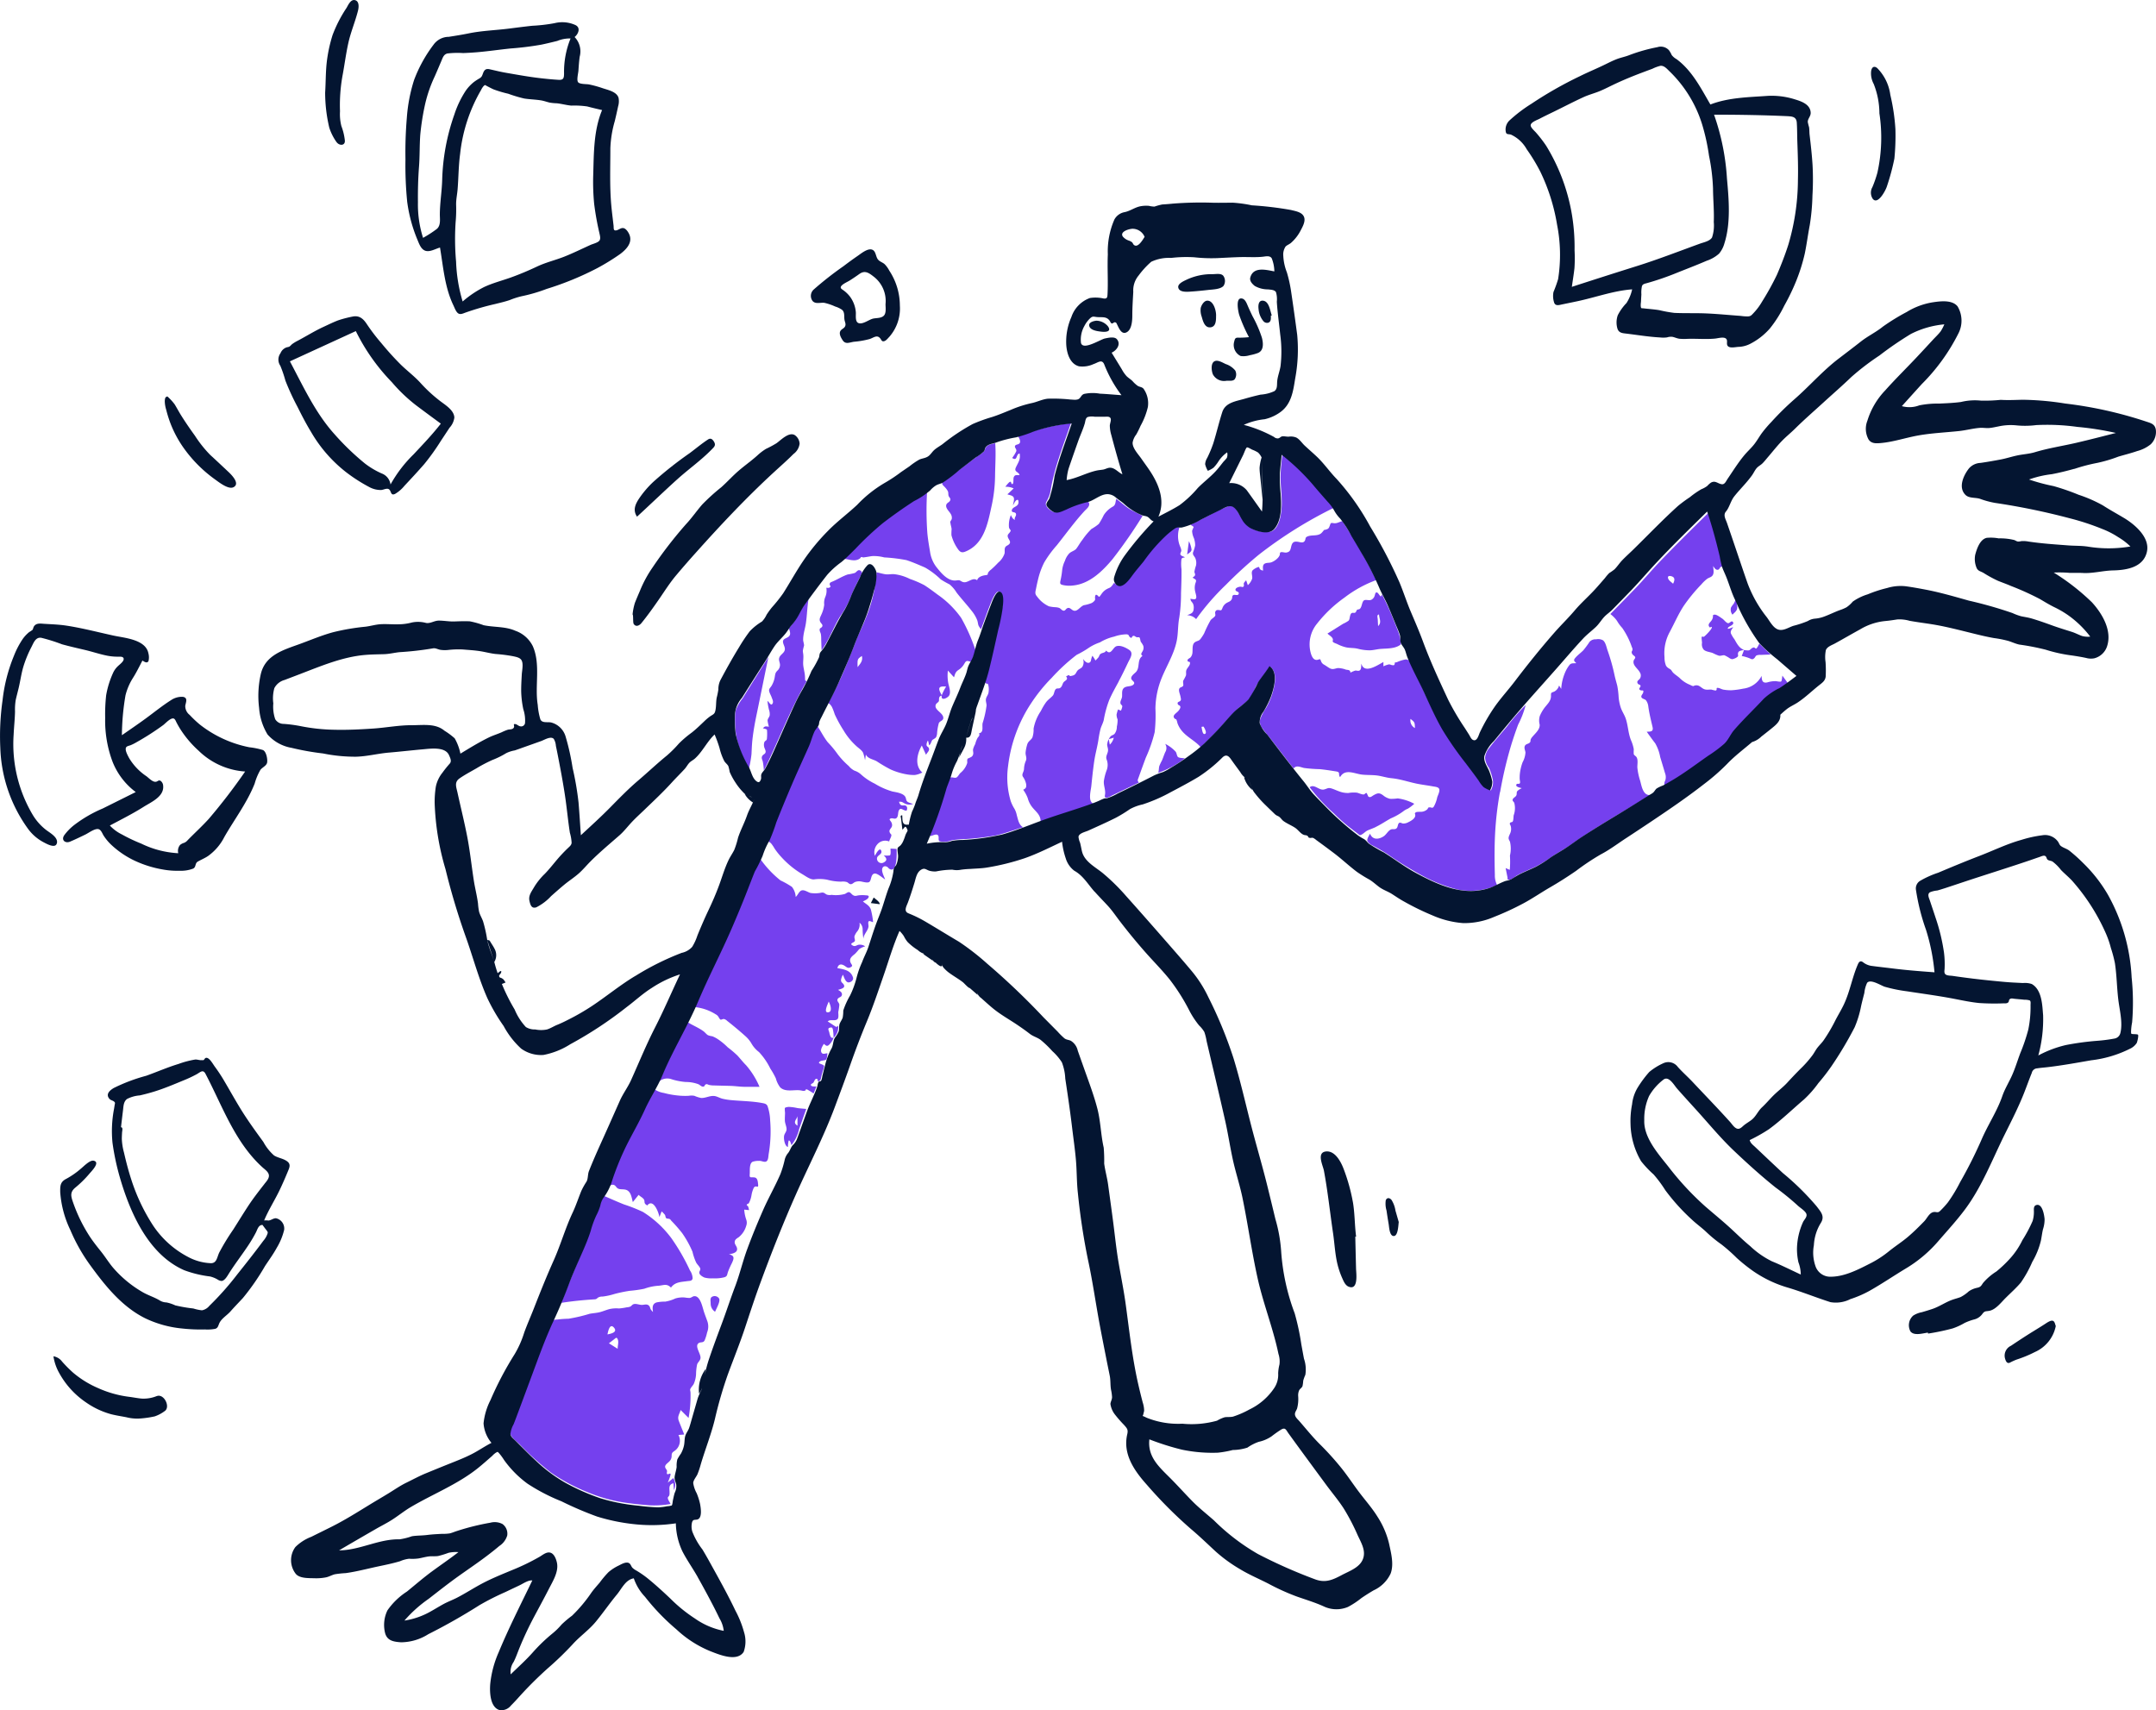 <svg xmlns="http://www.w3.org/2000/svg" id="prefix__MessyDoodle" width="285" height="226.116" viewBox="0 0 285 226.116">
    <defs>
        <style>
            .prefix__cls-1,.prefix__cls-2{fill:#7540ee;fill-rule:evenodd}.prefix__cls-2{fill:#041531}
        </style>
    </defs>
    <g id="prefix__Groupe_670" data-name="Groupe 670">
        <g id="prefix__Groupe_668" data-name="Groupe 668" transform="translate(67.423 55.94)">
            <path id="prefix__Tracé_1991" d="M293.322 144.552a4.793 4.793 0 0 0-1.4-1.052 1.017 1.017 0 0 1 .015 1.093c-.165.357-.276.736-.435 1.1a5.916 5.916 0 0 0-.353.748c-.082.3-.039.6-.148.889a12.051 12.051 0 0 0 3.533-1.921c-.2-.03-.745-.02-.918-.17-.141-.122-.17-.506-.293-.685" class="prefix__cls-1" data-name="Tracé 1991" transform="translate(-205.324 -101.104)"/>
            <path id="prefix__Tracé_1992" d="M329.295 69.645c.563.448.563.448.582 1.209a1.125 1.125 0 0 1-.582-1.209m-27.251 2c-.26.021-.323-.73-.38-.95l.256-.036c.117.126.579.948.124.986m39.092 7.689a54.625 54.625 0 0 1 1.414-6.052c.292-.973.621-1.936.975-2.887a12.435 12.435 0 0 0 .994-2.582 27.1 27.1 0 0 0-2.49 2.856c-.767.921-1.571 1.824-2.3 2.779a2.43 2.43 0 0 0-.58 1.335 2.708 2.708 0 0 0 .519 1.344 7.471 7.471 0 0 1 .511 1.6 2.034 2.034 0 0 1-.268 1.366 2.781 2.781 0 0 1-1.085-.694c-.325-.4-.6-.842-.906-1.253-.669-.9-1.345-1.785-2.01-2.683a37.59 37.59 0 0 1-3.5-5.625c-1.013-2.029-1.92-4.114-2.908-6.156-.208-.43-.293-.9-.848-.9a4.68 4.68 0 0 0-1.143.356 1.3 1.3 0 0 1-.292.051.722.722 0 0 1-.048.284c-.1.123-.138.074-.279.066-.163-.009-.281-.111-.459-.1a3.33 3.33 0 0 0-.721.254v-.565c-.739.379-2.53 1.65-2.919.21-.034.262.037.735-.221.9-.17.111-.386 0-.57.019a3.184 3.184 0 0 0-.649.275c-.014-.388-.31-.344-.6-.4a3.052 3.052 0 0 0-1.08-.208c-.381.066-.657.237-1.04.031-.257-.138-.5-.331-.757-.477a.816.816 0 0 1-.423-.513c-.125-.291-.1-.225-.4-.143-.636.176-.883-.59-1-1.11a4.317 4.317 0 0 1 .879-3.652 17.337 17.337 0 0 1 3.631-3.45 15.811 15.811 0 0 1 4.209-2.318 72.654 72.654 0 0 0-4.487-7.792c-.442.1-.706.341-1.178.266-.372-.059-.355-.03-.493.357-.123.346-.191.4-.521.5s-.07-.1-.326.166a2.152 2.152 0 0 1-.318.35c-.518.363-1.2.154-1.759.38-.389.156-.2.355-.4.625-.211.285-.568.136-.86.09-.609-.1-.792.109-.92.682-.1.424-.159.645-.614.734-.258.051-.659-.155-.825.011-.063.064-.037.242-.066.324a1.151 1.151 0 0 1-.253.388 2.356 2.356 0 0 1-.806.553c-.28.117-.575.052-.84.154-.418.161-.316.6-.3.957-.237-.057-.292-.05-.434-.229-.065-.082-.029-.219-.157-.254a2.111 2.111 0 0 0-.788.44c-.246.305 0 .736-.06 1.091a1.989 1.989 0 0 1-.577.88l-.223-.644c-.111.143-.265.246-.312.426-.025.094.051.219.009.314-.12.266-.239.1-.463.107-.2.008-.725.158-.632.466.063.207.472.159.423.44-.059.342-.5.118-.683.189-.235.093-.142.294-.223.5-.141.358-.426.39-.722.566a1.291 1.291 0 0 0-.539.682c-.167.372-.149.272-.509.239-.221-.02-.337.025-.425.229-.072.167.051.372-.012.526-.077.189-.478.4-.617.6a15.628 15.628 0 0 0-.845 1.728 6.032 6.032 0 0 1-.463.715c-.228.3-.37.246-.678.409-.5.264-.353.962-.408 1.423a1.058 1.058 0 0 1-.257.637c-.1.107-.46.23-.389.443.086.259.373-.018.318.385-.043.322-.409.585-.491.907-.056.221.018.432-.04.656a5.746 5.746 0 0 1-.345.658c-.092.23.053.521-.026.7-.092.2-.43.151-.521.416-.1.289.133.744.175 1.04.027.189.126.395-.033.55-.136.132-.458.109-.319.437.064.152.305.12.332.349.02.177-.184.445-.294.564-.294.318-.851.583-.45.988.069.07.154.037.219.132a1.9 1.9 0 0 1 .13.434 3.347 3.347 0 0 0 .438.848c.705.994 1.873 1.462 2.651 2.365.948-.943 1.918-1.864 2.81-2.86a25.406 25.406 0 0 1 2.356-2.459 9.38 9.38 0 0 0 1.331-1.152 9.51 9.51 0 0 0 .757-1.488c.531-.963 1.3-1.772 1.865-2.711 1.116.727.65 2.585.329 3.627a9.421 9.421 0 0 1-.8 1.829 6.373 6.373 0 0 0-.8 1.54 1.427 1.427 0 0 0 .313 1.2c.376.528.816 1.022 1.213 1.537l2.894 3.757c.349-.5.926-.174 1.39-.077a18.583 18.583 0 0 0 2.071.157c.722.068 1.452.188 2.168.3.64.1.215.4.525.754.655-1.181 1.908-.434 2.931-.33.642.066 1.324.031 1.953.112s1.264.3 1.922.361c1.241.119 2.363.547 3.581.769.643.118 1.292.2 1.936.319.228.042.631.063.759.3.151.279-.156.868-.239 1.119a4.288 4.288 0 0 1-.464 1.262c-.2.241-.245.095-.5.084-.291-.012-.173.05-.374.275a1.286 1.286 0 0 1-.941.311c-.157.014-.471-.014-.593.1-.171.154-.023.164-.036.4-.023.412-.592.719-.925.88a1.357 1.357 0 0 1-.683.171c-.151-.011-.331-.156-.483-.1-.215.086-.2.492-.324.664-.231.318-.541.082-.844.243-.363.193-.569.65-.913.877-.683.449-1.469.5-1.809-.344-.136.282-.457.72-.337 1a1.487 1.487 0 0 0 .672.562c.667.362 1.321.723 1.96 1.136a46.943 46.943 0 0 0 4.454 2.767 19.994 19.994 0 0 0 4.879 1.934 8.589 8.589 0 0 0 5.174-.6 2.732 2.732 0 0 1-.3-1.352q-.021-.785-.032-1.57c-.013-1.045-.007-2.09.03-3.135a43.591 43.591 0 0 1 .674-6.227" class="prefix__cls-1" data-name="Tracé 1992" transform="translate(-210.263 -30.546)"/>
            <path id="prefix__Tracé_1993" d="M464.787 115.23a8.423 8.423 0 0 1-.373-1.732c-.026-.422.131-1.048-.121-1.415-.106-.156-.3-.211-.359-.4a4.351 4.351 0 0 1 .006-.618 5.092 5.092 0 0 0-.381-1.235c-.358-.91-.369-1.866-.668-2.788-.164-.506-.471-.937-.651-1.434a6.04 6.04 0 0 1-.3-1.407 11.414 11.414 0 0 0-.177-1.513c-.114-.466-.256-.923-.359-1.392a25.721 25.721 0 0 0-.921-3.286c-.148-.407-.255-1.089-.616-1.362a1.31 1.31 0 0 0-.911-.127 1.033 1.033 0 0 0-.861.329 12.666 12.666 0 0 1-.823 1.118c-.348.353-.781.658-1.094 1.041-.245.3-.1.4.159.661-.341.044-.622-.05-.871.209a4.3 4.3 0 0 0-.606 1.023 6.386 6.386 0 0 0-.511 2.17l-.288-.449a1.256 1.256 0 0 1-.65.812c-.43.168-.417.113-.418.6 0 .693-.577 1.129-.94 1.653a5.1 5.1 0 0 0-.534.961 2.062 2.062 0 0 0-.022 1.135c.061.648-.564 1.145-.94 1.6a1.183 1.183 0 0 0-.25.388c-.049.13.019.212-.079.351-.177.251-.546.184-.688.491-.133.288.052.578.081.863a3.059 3.059 0 0 1-.377 1.29 6.543 6.543 0 0 0-.348 1.393 5.107 5.107 0 0 0-.038.827c0 .128.1.449.019.565-.108.15-.346-.022-.445.145-.2.342.556.451.7.5a2.508 2.508 0 0 0-.55.346c-.189.208-.072.332-.15.565-.086.255-.392.324-.487.549s.093.28.193.472a2.736 2.736 0 0 1-.072 1.647c-.039.192-.021.693-.141.842-.077.1-.249.06-.316.144-.141.175.007.245.065.446a1.457 1.457 0 0 1-.007.778c-.064.24-.221.462-.265.706-.048.268.085.36.177.609a4.034 4.034 0 0 1-.009 1.808 13.047 13.047 0 0 1-.022 1.89l-.55-.237.174.87.086.429q-.054.279.187.221c.315.091.8-.405 1.06-.552.78-.441 1.622-.757 2.432-1.138a19.12 19.12 0 0 0 2.317-1.434c.794-.519 1.632-.964 2.406-1.513 3.35-2.377 6.981-4.382 10.474-6.545-.978.111-1.156-1.186-1.35-1.876" class="prefix__cls-1" data-name="Tracé 1993" transform="translate(-315.394 -67.941)"/>
            <path id="prefix__Tracé_1994" d="M502.092 47.969c.524.152.4.6.205.982-.2-.19-.557-.414-.652-.686-.117-.338.145-.384.447-.3M516.745 61.1c-.028.135-.058.685-.162.77s-.577-.032-.7-.038a3.5 3.5 0 0 0-1.1.156c-.659.163-.778-.247-.781-.86a3.139 3.139 0 0 1-2.428 1.693 11.431 11.431 0 0 1-1.487.21 5.53 5.53 0 0 1-1.136-.079c-.229-.04-.437-.18-.653-.221-.472-.088-.047.252-.388.343a5.115 5.115 0 0 1-.548-.128c-.209-.012-.419.022-.628.011-.473-.025-.628-.288-1-.491a.749.749 0 0 0-.542-.061c-.232.032-.056.109-.326.062a1.854 1.854 0 0 1-.317-.145 3.943 3.943 0 0 1-1.307-.833c-.289-.292-.654-.488-.942-.777-.1-.1-.161-.232-.252-.34-.119-.14-.127-.1-.277-.209a1.074 1.074 0 0 1-.407-.373 2.831 2.831 0 0 1-.2-1.119 5.851 5.851 0 0 1 .7-3.359c.625-1.16 1.143-2.387 1.875-3.486a22.51 22.51 0 0 1 2.307-2.8 5.055 5.055 0 0 1 .76-.727c.181-.125.418-.181.589-.317.407-.325.209-.922.209-1.374.128.227.33.567.638.493.2-.049.209-.277.356-.366.113-.069.245-.034.37-.047a59.412 59.412 0 0 0-1.918-7.187c-2.166 2.126-4.334 4.267-6.437 6.455-1.085 1.129-2.087 2.334-3.167 3.468-1.135 1.192-2.3 2.359-3.443 3.538a4.025 4.025 0 0 1 .883.9 5.034 5.034 0 0 0 .69.934 10.082 10.082 0 0 1 1.277 2.554.522.522 0 0 1 .075.361c-.012.09-.105.17-.107.28a.513.513 0 0 0 .147.338c.078.1.306.212.325.342.023.155-.136.258-.189.4-.233.636.532 1.087.79 1.586a.761.761 0 0 1 .025.825c-.149.224-.479.311-.3.652.109.214.414.1.369.393-.024.159-.332.308-.044.483.233.141.509-.111.4.326-.048.2-.31.392-.235.61s.454.247.6.414a1.632 1.632 0 0 1 .315.835c.129.932.343 1.777.557 2.692.143.613-.225.624-.77.628.367.515.729 1.031 1.12 1.528a5.609 5.609 0 0 1 .663 1.827q.324 1.059.637 2.122a1.423 1.423 0 0 1 .034.962.946.946 0 0 0-.077.761c1.7-.974 3.3-2.057 4.914-3.17.772-.533 1.547-1.065 2.311-1.611a5.442 5.442 0 0 0 1.581-1.537 23.675 23.675 0 0 1 3.42-3.913 12.056 12.056 0 0 1 1.926-1.917c.722-.47 1.488-.885 2.216-1.352l-.809-1.11" class="prefix__cls-1" data-name="Tracé 1994" transform="translate(-348.556 -27.723)"/>
            <path id="prefix__Tracé_1995" d="M367.737 167.895c.692-.33 1.33-.773 2-1.14a7.834 7.834 0 0 0 1.616-.913 2.618 2.618 0 0 1 .653-.376 5.906 5.906 0 0 0 .829-.635 6.43 6.43 0 0 0-2.187-.712 5.727 5.727 0 0 1-1.016.055 2.183 2.183 0 0 1-.91-.456c-.51-.378-.736-.322-1.289-.009-.132.075-.312.242-.473.237-.26-.008-.221-.168-.333-.346-.1-.162.028-.181-.16-.186-.113 0-.164.153-.29.178-.239.047-.691-.187-.931-.231a4.224 4.224 0 0 0-1.111.04 3.124 3.124 0 0 1-1.2-.2c-.354-.12-.694-.29-1.051-.4-.466-.14-.56.042-.991.141-.655.151-1.291-.793-1.891-.294a24.549 24.549 0 0 0 3.2 3.454 24.213 24.213 0 0 0 1.861 1.68c.3.235.6.463.9.692.137.1.274.208.41.313.244.189.222.245.454.137.312-.146.553-.455.9-.6s.687-.266 1.02-.424" class="prefix__cls-1" data-name="Tracé 1995" transform="translate(-253.303 -114.51)"/>
            <path id="prefix__Tracé_1996" d="M373.818 78.417c.025.577.383 1.049-.123 1.537l-.045-.859c-.016-.3-.166-.622.167-.678m-.564-2.514a.885.885 0 0 1-.433.56c-.341.183-.815-.113-1.052.146s-.211.876-.523 1.089c-.1.068-.21.021-.329.11-.1.077-.106.259-.21.339-.17.131-.316 0-.476.074-.18.086-.21.291-.258.471s-.046.4-.176.543a3.833 3.833 0 0 1-.716.407l-2.08 1.3c.206.209.663.447.715.755.036.21-.11.234.065.4a2.6 2.6 0 0 0 .455.2 5.174 5.174 0 0 0 1.222.464c.512.111 1.024.059 1.533.181a6.3 6.3 0 0 0 1.615.214c.472-.011.917-.142 1.385-.183.876-.075 2.012 0 2.726-.614a6.211 6.211 0 0 0-.377-1.72q-.325-.832-.661-1.659a30.9 30.9 0 0 0-1.49-3.238c-.117.737-.4-.233-.677-.241-.2-.005-.206.256-.257.4" class="prefix__cls-1" data-name="Tracé 1996" transform="translate(-258.948 -53.124)"/>
            <path id="prefix__Tracé_1997" d="M553 100.136a5.434 5.434 0 0 1 1.057.311c.267.123.369.188.6-.022.127-.114.15-.283.313-.368a1.362 1.362 0 0 1 .551-.065c.435-.023.87-.032 1.305-.048l-1.5-1.443c-.078.133-.286.625-.439.657-.046.009-.189-.144-.266-.15a.422.422 0 0 0-.214.063c-.185.082-.268.272-.474.323a2.514 2.514 0 0 1-.638-.049c-.056.194-.2.544-.295.793" class="prefix__cls-1" data-name="Tracé 1997" transform="translate(-390.185 -69.353)"/>
            <path id="prefix__Tracé_1998" d="M548.86 79.784c.087-.36-.1-.732-.043-1.1l-.124-.186a4.226 4.226 0 0 1-.29.629 2.939 2.939 0 0 0-.354.5 1.058 1.058 0 0 0 .2.935c.226-.253.525-.433.608-.777" class="prefix__cls-1" data-name="Tracé 1998" transform="translate(-386.657 -55.241)"/>
            <path id="prefix__Tracé_1999" d="M536.712 85.5c-.3.007-.188.149-.229.375a1.089 1.089 0 0 1-.174.391c-.156.242-.531.486-.317.813.182.278.192-.069.344.067s-.891 1.214-1.048 1.273c-.085.032-.179-.065-.259 0s.026.679.023.8a1.092 1.092 0 0 0 .238.922c.312.274.826.284 1.2.44a6.063 6.063 0 0 0 .757.331c.281.075.523-.081.765-.045a4.436 4.436 0 0 1 .722.411c.247.118.3.137.536.045a1.316 1.316 0 0 0 .482-.264c.136-.174.032-.172.05-.409.033-.433.486-.383.8-.505-.616-.185-.957-.847-1.26-1.387a4.231 4.231 0 0 1-.478-.79c-.09-.334.159-.55.309-.829-.2.083-1.005.451-.62.016.12-.135.863-.356.561-.708-.182-.212-.419.221-.63.179-.244-.049-.534-.458-.738-.593-.246-.163-.727-.546-1.027-.539" class="prefix__cls-1" data-name="Tracé 1999" transform="translate(-377.485 -60.18)"/>
            <path id="prefix__Tracé_2000" d="M191.149 37.2a11.057 11.057 0 0 1 .482-3.044c.615-2.027 1.918-3.8 2.337-5.893.2-1.006.136-2.026.33-3.034a21.052 21.052 0 0 0 .234-3.229c.038-1.062.077-2.124.063-3.186a5.419 5.419 0 0 1-.015-1.28c.081-.309.2-.193.467-.305-.182-.112-.557-.168-.6-.4-.027-.16.129-.336.122-.512a1.772 1.772 0 0 0-.118-.426 3.6 3.6 0 0 1-.133-2.6c-.255-.043-.358-.122-.594-.014a4.1 4.1 0 0 0-.729.55 13.886 13.886 0 0 0-1.27 1.1 26.858 26.858 0 0 0-2 2.455c-.645.831-1.312 1.653-1.975 2.469-.516.634-1.333 1.6-2.052.745-.215.287-.352.575-.705.714a2.037 2.037 0 0 0-.926.711c-.063.074-.249.386-.329.416-.163.06-.07-.051-.2-.134-.2-.13-.3-.218-.369.141-.032.159.053.309-.024.467a1.194 1.194 0 0 1-.433.373 4.93 4.93 0 0 1-1.015.282c-.56.188-.917 1.037-1.531.63-.223-.148-.4-.378-.691-.221-.217.117-.254.407-.566.292-.164-.06-.3-.275-.488-.344a1.86 1.86 0 0 0-.419-.086 4.893 4.893 0 0 1-.932-.122 3.957 3.957 0 0 1-1.561-1.288c-.335-.368-.231-.6-.138-1.065.079-.4.162-.794.26-1.187a10.033 10.033 0 0 1 .819-2.264 14.667 14.667 0 0 1 1.654-2.254c1.21-1.513 2.352-3.109 3.666-4.535.247-.268.669-.559.624-.967-.049-.448-.558-.23-.87-.153a19.783 19.783 0 0 0-2.406.927c-.442.174-1.033.512-1.506.29-.446-.21-1.153-.773-.9-1.289a4.963 4.963 0 0 0 .5-1.131c.091-.4.147-.807.23-1.208.2-.952.45-1.893.734-2.823.541-1.776 1.2-3.511 1.8-5.268a27.9 27.9 0 0 0-6.963 1.751c.109.223.312.544.23.805-.1.322-.536.214-.643.436-.127.262.259.412.145.748a4.95 4.95 0 0 1-.533.861c.751.484.459-.522.986-.591.146.8-.191 1.178-.5 1.852-.277.6.36.543.491.992-.367.061-.618-.108-.779.325-.068.184.034.858-.185.877-.162.014-.111-.281-.241-.309-.163-.034-.58.553-.682.663a2.531 2.531 0 0 1 1.108.216c-.273.267-.548.528-.831.783.259.107.7.131.833.42.123.269-.064.754-.09 1.032.111-.167.272-.56.444-.668.226-.141.291 0 .277.308-.026.568-.767.532-.871.985s.539.136.555.582c.009.254-.287.471-.14.74-.328-.184-.368-.293-.547-.651a3.427 3.427 0 0 0-.247 1.645c.122.385.376.29.084.663-.108.138-.257.247-.261.435-.008.435.613.772.13 1.159-.188.15-.39.167-.485.428-.083.226 0 .527-.065.773a2.722 2.722 0 0 1-.841 1.192 11.878 11.878 0 0 1-.951.923 1.454 1.454 0 0 0-.384.416c-.054.08.012.155-.061.229s-.3.077-.417.1c-.377.074-.836.226-.962.646-.46-.349-.929.075-1.376.213a.763.763 0 0 1-.637-.031c-.335-.187-.32-.215-.722-.156-1.12.162-2.043-1.005-2.667-1.79a4.33 4.33 0 0 1-.822-2c-.14-.838-.285-1.67-.361-2.517a41.816 41.816 0 0 1-.037-5.3 42.2 42.2 0 0 0-5.863 3.935A57.41 57.41 0 0 0 150 17.444c.423.027.83.177 1.254.186a1.376 1.376 0 0 0 .606-.108 1.216 1.216 0 0 0 .289-.186.189.189 0 0 1 .321-.08c.416-.034.8-.12 1.218-.18a5.291 5.291 0 0 1 1.609.173 21.382 21.382 0 0 1 2.936.358c.82.264 1.674.641 2.463.982a10.337 10.337 0 0 1 2.07 1.561 10.731 10.731 0 0 0 1.171.665 4.412 4.412 0 0 1 .932 1.09c.645.835 1.365 1.605 2.011 2.435a4.626 4.626 0 0 1 .713 1.217c.084.226.091.48.172.7a2.014 2.014 0 0 0 .329.479c.4-1.066.779-2.136 1.189-3.2.158-.407.861-2.364 1.412-1.614.474.646.205 1.972.057 2.693-.2.966-.418 1.928-.634 2.89-.429 1.909-.822 3.836-1.368 5.715a2.114 2.114 0 0 0-.115.4c-.016.219-.092.095.058.247.077.078.259.055.331.148a2.194 2.194 0 0 1 .077.968c-.018.393-.238.565-.34.914-.089.305.063.619.066.927a13.506 13.506 0 0 1-.526 2.348c-.088.479.188 1.238-.485 1.33.167.282-.031.4-.178.61a3.34 3.34 0 0 0-.31.817 2.859 2.859 0 0 0-.288.7c-.025.237.08.464 0 .7-.1.284-.277.317-.516.44s-.163-.02-.244.213c-.035.1.012.339-.01.457a2.813 2.813 0 0 1-.921 1.323c-.139.147-.319.487-.489.577-.249.132-.622-.1-.851.025-.21.112-.429 1.007-.506 1.224-.164.462-.319.929-.475 1.394-.573 1.7-1.135 3.411-1.7 5.117.271-.007.722-.3.984-.183.3.14.107.552.22.776.081.161.55.136.771.148a2.173 2.173 0 0 0 .865-.181 11.586 11.586 0 0 1 1.883-.172 36.081 36.081 0 0 0 3.964-.472c1.239-.276 2.427-.735 3.643-1.093-.568-.3-.673-1.035-.836-1.594a2.96 2.96 0 0 0-.3-.836 5.212 5.212 0 0 1-.5-1.02 10.9 10.9 0 0 1-.351-4.629 19.145 19.145 0 0 1 3.063-8.337 21.755 21.755 0 0 1 2.71-3.343 24.786 24.786 0 0 1 3.3-3.037 12.7 12.7 0 0 0 1.667-.972 6.346 6.346 0 0 1 1.408-.673 6.392 6.392 0 0 1 1.873-.761 5.375 5.375 0 0 1 1.65-.305c.372.046.233.22.451.391.289.226.184-.093.4-.173.18-.067.294.1.444.159a1.3 1.3 0 0 0 .358.011c.165.1.138.454.232.621a2.641 2.641 0 0 1 .315.507.885.885 0 0 1-.088.714c-.127.257-.318.383-.012.632-.765.5-.293 1.514-.868 2.123-.2.207-.635.5-.629.818.007.347.63.484.31.831-.292.315-.921.166-1.258.446s-.227.769-.258 1.158c-.024.3-.313.657-.193.944.079.189.216.161.222.367a2.242 2.242 0 0 1-.179.549l-.382-.167a4.916 4.916 0 0 0-.193.674 1.559 1.559 0 0 0 .135.647 4.077 4.077 0 0 1-.1.959 1.509 1.509 0 0 1-.3.943c-.14.154-.334.177-.485.3a1.43 1.43 0 0 0-.281.407l.659-.194a1.817 1.817 0 0 1-.526.919l-.138-.726a2.027 2.027 0 0 0-.21.73c.012.234.117.459.118.7 0 .471-.345.779-.2 1.231a1.964 1.964 0 0 1 .037 1.395 6.959 6.959 0 0 0-.393 1.5c-.041.583.222 1.086.168 1.678-.025.275-.139.468.166.5.273.027.569-.2.805-.311 1.165-.555 2.325-1.118 3.487-1.679-.217-.3-.164-.311-.028-.682l.3-.839c.215-.594.431-1.188.653-1.779a19.084 19.084 0 0 0 1.167-3.356 20.063 20.063 0 0 0 .1-3.163" class="prefix__cls-1" data-name="Tracé 2000" transform="translate(-105.837 .5)"/>
            <path id="prefix__Tracé_2001" d="M14.222 398.455l-1.153-.727.672-.513c.243-.185.352-.358.5.006.151.383-.029.837-.015 1.234m-.489-2.794c.541.632-.47.815-.86.895.063-.3.288-1.563.86-.895m11.858-2.225c-.175-.538-.46-2.023-1.271-1.931-.194.022-.37.216-.6.232a3.777 3.777 0 0 1-.585-.055 3.288 3.288 0 0 0-1.293.124 5.026 5.026 0 0 1-1.342.417 5.2 5.2 0 0 0-1.117.1c-.617.179-.575.726-.489 1.269a1.992 1.992 0 0 1-.3-.348c-.085-.157-.086-.334-.219-.471-.263-.273-.566-.144-.892-.12-.368.026-.84-.22-1.193-.081-.157.061-.25.237-.413.31a1.556 1.556 0 0 1-.46.094 8.418 8.418 0 0 1-1.018.15 4.178 4.178 0 0 0-1.265.082c-.413.111-.807.281-1.22.394-.458.125-.931.138-1.4.229a21.029 21.029 0 0 1-2.786.651 14.408 14.408 0 0 0-1.469.106 2.032 2.032 0 0 0-.621.1c-.139.1-.233.49-.312.652-.849 1.753-1.465 3.618-2.143 5.442l-2.114 5.69c-.333.891-.759 1.78-1.035 2.689-.255.841.737 1.433 1.265 1.962a38.155 38.155 0 0 0 4.069 3.677 24.041 24.041 0 0 0 4.829 2.594 20.264 20.264 0 0 0 5.4 1.459c.958.135 1.921.227 2.885.3a12.527 12.527 0 0 0 2.737-.178c-.094-.22-.4-.605-.365-.85.01-.069.151-.183.184-.263a.931.931 0 0 0 .044-.343c.013-.555-.2-1.092.507-1.29l.071.908a1.64 1.64 0 0 0-.082-1.592l-.724.6c.049-.147.454-1.08.342-1.168s-.313.146-.432.033c-.1-.092.011-.308-.019-.425-.049-.188-.253-.333-.251-.539 0-.274.355-.486.521-.663a1.006 1.006 0 0 0 .342-.8c0-.489.227-.462.584-.788a1.625 1.625 0 0 0 .315-1.947l.765-.059c-.237-.6-.48-1.19-.712-1.787s.084-.9.238-1.451L23.6 407.6a16.04 16.04 0 0 0 .256-3.381c-.043-.35-.109-.33.052-.591.116-.188.279-.334.381-.539a3.6 3.6 0 0 0 .3-1.291 6.7 6.7 0 0 1 .136-1.257c.088-.3.375-.468.444-.8.12-.577-.8-1.585-.266-2.013.273-.218.613-.009.81-.366a5.536 5.536 0 0 0 .334-1.058 2.128 2.128 0 0 0 .042-1.468c-.167-.467-.345-.926-.5-1.4" class="prefix__cls-1" data-name="Tracé 2001" transform="translate(0 -276.087)"/>
            <path id="prefix__Tracé_2002" d="M65.1 300.784c-.135-.308-.345-.364-.664-.425-1.372-.264-2.756-.265-4.141-.393a7.739 7.739 0 0 1-1.169-.187c-.322-.081-.625-.26-.94-.335-.629-.15-1.253.266-1.882.236a4.487 4.487 0 0 1-.9-.288 2.2 2.2 0 0 0-.736 0 8.951 8.951 0 0 1-1.491-.045 11.315 11.315 0 0 1-1.8-.331 2.943 2.943 0 0 1-1.277-.516 21.053 21.053 0 0 0-1.69 3.175c-.465 1.076-1.082 2.093-1.648 3.118A42.018 42.018 0 0 0 44 311.374c.43-.2.742-.4 1.065.048.3.422.666.284 1.16.363.791.128.877 1 1.05 1.658l.768-.956c.205.229.535.348.7.61.107.168.047.324.11.485s.21.21.323.315c.784-1 1.519.883 1.614 1.528l.294-.75a3.413 3.413 0 0 1 .438.456c.068.11.065.306.137.4.108.136.179.076.334.114.25.06.2.046.346.239a20.1 20.1 0 0 1 1.454 1.656 13.228 13.228 0 0 1 1.369 2.468 7.171 7.171 0 0 0 .488 1.43c.136.244.373.453.5.692.153.3-.117.419-.086.684s.473.527.694.61a3.514 3.514 0 0 0 1.122.1 4.967 4.967 0 0 0 1.484-.139c.4-.118.367-.322.476-.673a10.687 10.687 0 0 1 .536-1.209c.268-.589.4-.981-.4-1.157.461-.077 1.213-.213 1.067-.83-.07-.3-.337-.5-.3-.823s.3-.446.545-.619a2.944 2.944 0 0 0 .969-1.469 1.2 1.2 0 0 0 .02-.82 5.2 5.2 0 0 1-.277-1.347l.637.068A2.231 2.231 0 0 0 62.5 314c-.028-.056-.176-.1-.167-.18.014-.138.2-.135.283-.232a3.541 3.541 0 0 0 .36-1.131 3.724 3.724 0 0 1 .283-.891c.29-.479.649.2.576-.483-.037-.345-.063-.855-.493-.9-.511-.06-.658.142-.61-.471.033-.434-.083-1.364.382-1.6a2.555 2.555 0 0 1 .833-.118c.3-.025.529.132.8.123.456-.016.43-.666.483-1a17.742 17.742 0 0 0 .2-4.453 6.47 6.47 0 0 0-.334-1.875" class="prefix__cls-1" data-name="Tracé 2002" transform="translate(-31.046 -210.468)"/>
            <path id="prefix__Tracé_2003" d="M146.841 79.034c-.03-1.073-.03-1.073.566-1.48.158.683-.234 1.026-.566 1.48m10.822 2.74c.129-.256.658-.181.883-.178a6.964 6.964 0 0 0-.58 1.145c-.123-.233-.429-.718-.3-.968m-1.391 7.6c.233-.184.179-.175.29-.4.086-.173.066-.263.25-.378.373-.231.431-.23.527-.725a6.559 6.559 0 0 1 .238-1.443c.135-.286.582-.312.59-.67.015-.7-1.245-1.052-1-1.754.072-.209.3-.274.4-.454.059-.11.018-.254.038-.371.043-.262.116-.319.358-.388a.46.46 0 0 0 .013.307c.159.308.792-.061.936-.273.3-.438.023-1.166-.075-1.623a5.426 5.426 0 0 1-.064-1.717l.81.889c.147-.448.173-.69.584-.97a2.313 2.313 0 0 0 .775-.818c.093-.147.156-.309.34-.361s.477.144.629.069c.094-.047.2-.533.227-.62q.152-.413.3-.826a23.811 23.811 0 0 0-1.913-4.332 12.517 12.517 0 0 0-3.093-3.061c-.577-.431-1.161-.869-1.768-1.259a13.5 13.5 0 0 0-1.915-.826 6.182 6.182 0 0 0-2.121-.634c-.367-.019-.722.067-1.09.019-.407-.054-.8-.191-1.2-.26a18.767 18.767 0 0 1-1.49 6.225c-.327.895-.8 1.721-1.141 2.609s-.687 1.785-1.063 2.667a47.674 47.674 0 0 1-2.484 5.421c-.089.152-.189.259-.136.394.015.038.142.115.175.149a1.626 1.626 0 0 1 .253.353 7.414 7.414 0 0 1 .361.95 16.887 16.887 0 0 0 1.156 2.109 8.975 8.975 0 0 0 1.669 2.061c.3.288.753.553.935.935a7.563 7.563 0 0 1 .25.963l.106-.75c.265.563.949.615 1.443.9a18.979 18.979 0 0 0 1.838 1.08 9.013 9.013 0 0 0 2.1.641 5.49 5.49 0 0 0 1.1.087 2.961 2.961 0 0 0 .983-.331c-1.065-.918-.677-2.51-.07-3.568l.561 1.233c.123-.293.544-.568.357-.912-.113-.208-.26-.154-.293-.395a1.105 1.105 0 0 1 .187-.589 2.791 2.791 0 0 1 .142.648" class="prefix__cls-1" data-name="Tracé 2003" transform="translate(-100.898 -46.774)"/>
            <path id="prefix__Tracé_2004" d="M134.118 144.907c-.239-.528-1.225-.651-1.72-.752a9.447 9.447 0 0 1-2.335-1.035 7.584 7.584 0 0 1-1.868-1.261 2.342 2.342 0 0 0-.814-.458 2.262 2.262 0 0 1-.757-.614 10.293 10.293 0 0 1-1.459-1.548 13.771 13.771 0 0 0-1.323-1.6c-.526-.664-.9-1.431-1.357-2.14-.82.884-1.042 2.262-1.54 3.335-.62 1.336-1.212 2.685-1.795 4.038-1.043 2.427-2.057 4.87-2.966 7.352-.033.091-.212.395-.181.492s.261.2.335.279a4.861 4.861 0 0 1 .467.686 9.185 9.185 0 0 0 .954 1.195 11.8 11.8 0 0 0 2.707 2.2c.436.248 1.056.739 1.555.7a5.287 5.287 0 0 1 1.774.047 7.073 7.073 0 0 0 1.824.248 1.82 1.82 0 0 1 .757.059c.173.071.3.269.492.278.245.011.392-.22.619-.3a1.552 1.552 0 0 1 .618-.074c.305.015 1.016.29 1.26.054.264-.254.163-.989.657-1.085.367-.072 1.109.6 1.409.787-.129-.39-.575-1.152-.333-1.561a.374.374 0 0 1 .46-.167c.244.05.264.224.458.332 1.051.59.958-2.217.923-2.647l-.8-.046c0 .246.077.8-.088.9a2.619 2.619 0 0 1-.805 0c.365.348.536.645-.015.942a.592.592 0 0 1-.88-.485c-.042-.484.713-.558.575-1.036-.186-.641-.751.445-.853.634a1.571 1.571 0 0 1 .317-1.506 1.362 1.362 0 0 1 1.572-.388c.06-.264.2-.445.267-.685.086-.287-.045-.219-.172-.468-.206-.406.206-.547.284-.9a.772.772 0 0 0-.14-.564c-.113-.194-.332-.327-.008-.433.241-.079.525.152.752-.056.246-.225.155-.695.289-.975.2-.423.425-.162.751-.043.245.089.319.081.348-.19a.411.411 0 0 0-.107-.366c-.169-.156-.4-.045-.594-.1-.26-.071-.272-.235-.371-.469.452-.04.459.1.868.277a1.369 1.369 0 0 0 1.011 0 2.915 2.915 0 0 1-.708-.243c-.258-.18-.2-.39-.311-.635" class="prefix__cls-1" data-name="Tracé 2004" transform="translate(-81.847 -95.459)"/>
            <path id="prefix__Tracé_2005" d="M242.732 104.209c.447-.826.852-1.673 1.254-2.521.244-.516.772-1.228.145-1.653-.422-.286-1.195-.689-1.729-.472-.453.184-.7 1.255-1.325.553-.114.324-.5.271-.732.447-.172.13-.157.263-.261.43a3.735 3.735 0 0 1-.423.443 3.512 3.512 0 0 0-.4-.628 2.314 2.314 0 0 0-.187.626c-.045.139-.085.235-.23.29-.333.125-.661-.284-.83-.509a1.179 1.179 0 0 1-.088 1.067c-.187.238-.49.284-.665.533-.2.279-.209.49-.562.6a2.083 2.083 0 0 1-.377.081c-.078 0-.116-.135-.148-.135a1.446 1.446 0 0 0-.389.181c.219.276.133.392-.1.572-.287.218-.271.241-.412.575a.732.732 0 0 1-.3.391c-.158.088-.368.013-.5.1-.266.185-.236.666-.445.9-.282.316-.639.534-.9.888a8.131 8.131 0 0 0-.675 1.141 6.139 6.139 0 0 0-.965 2.341 3.2 3.2 0 0 1-.156 1.163c-.166.335-.525.471-.664.86a5.348 5.348 0 0 0-.232 1.087c-.05.419.212.735.029 1.141a2.893 2.893 0 0 0-.242 1.092c-.031.4-.344.665-.152 1a2.516 2.516 0 0 1 .43.965c.057.429-.012.585-.384.766a4.718 4.718 0 0 1 .6 1.111 3.257 3.257 0 0 0 .538 1.12c.521.684 1.178 1.045 1.167 2l7.086-2.371c-.911-.171-.445-1.769-.386-2.365.109-1.093.226-2.192.384-3.279.136-.936.4-1.843.547-2.778a13.784 13.784 0 0 1 .274-1.446c.11-.413.343-.8.436-1.206a14.353 14.353 0 0 1 .725-2.655c.367-.842.82-1.642 1.257-2.449" class="prefix__cls-1" data-name="Tracé 2005" transform="translate(-162.283 -70.058)"/>
            <path id="prefix__Tracé_2006" d="M27.871 359.931a1.074 1.074 0 0 1 .577-.128 8.812 8.812 0 0 0 1.587-.344 18.342 18.342 0 0 1 2.017-.418 16.055 16.055 0 0 0 1.921-.273 6.773 6.773 0 0 1 1.79-.391c.722-.028 1.147-.365 1.738.239.53-.739 1.295-.734 2.139-.851.3-.042.655 0 .722-.362a1.927 1.927 0 0 0-.351-1.055 27.024 27.024 0 0 0-2.463-4.273 13.839 13.839 0 0 0-3.751-3.461 20.674 20.674 0 0 0-2.49-.987c-.89-.35-1.761-.747-2.64-1.125a4.407 4.407 0 0 0-.723 1.7c-.213.578-.579 1.088-.774 1.674-.389 1.174-.722 2.337-1.208 3.48-1.029 2.416-2.026 4.822-2.961 7.277 1.471-.229 2.9-.372 4.39-.465.291-.018.272-.09.481-.237" class="prefix__cls-1" data-name="Tracé 2006" transform="translate(-16.229 -244.336)"/>
            <path id="prefix__Tracé_2007" d="M304 34.772a1.651 1.651 0 0 1 1.187.515 32.2 32.2 0 0 1 3.943-4.543 57.617 57.617 0 0 1 4.316-3.949 56.5 56.5 0 0 1 9.985-6.243c-1.114-1.283-2.209-2.584-3.33-3.859a29.079 29.079 0 0 0-3.5-3.194 28.311 28.311 0 0 0-.262 3.007c.009 1.006.146 2.007.16 3.013a9.335 9.335 0 0 1-.227 2.481c-.162.614-.529 1.512-1.2 1.708a3.946 3.946 0 0 1-3.151-.829 13.054 13.054 0 0 1-1.37-2.028.957.957 0 0 0-1.2-.456 17.888 17.888 0 0 0-2.345 1.123c-.858.429-1.713.865-2.571 1.294.059.042.408.221.423.3 0 .025-.2.439-.2.52a2.505 2.505 0 0 0 .229.928 2.835 2.835 0 0 1 .172.983 5.055 5.055 0 0 1-.282.93c-.075.345.18.467.311.768a1.654 1.654 0 0 1 .082.967 4.76 4.76 0 0 0-.207.809c0 .145.124.305.081.454s-.218.231-.32.33c.463.3.549.26.366.757a2.071 2.071 0 0 0-.027 1.077c.032.2.238.731.1.932-.127.184-.545.04-.737.033.071.372.172.333.346.641a1.273 1.273 0 0 1 .091.685c-.031.58-.387.644-.862.842" class="prefix__cls-1" data-name="Tracé 2007" transform="translate(-214.496 -9.378)"/>
            <path id="prefix__Tracé_2008" d="M68.639 276.041a8.557 8.557 0 0 0 1.868.361 4.683 4.683 0 0 1 1.662.292c.191.087.4.325.608.321.249 0 .171-.174.346-.284s.29.013.454.057a3.165 3.165 0 0 0 .74.072c.7.023 1.395.037 2.092.055.628.016 1.237.119 1.861.122h1.979a10.673 10.673 0 0 0-1.766-2.845c-.411-.405-.756-.858-1.145-1.283a14.65 14.65 0 0 0-1.29-1.094 8.516 8.516 0 0 0-1.342-1.1 3.8 3.8 0 0 0-.7-.36 2.376 2.376 0 0 1-.57-.141c-.212-.125-.4-.385-.607-.533a6.649 6.649 0 0 0-.675-.42c-.463-.258-.946-.479-1.395-.762-1.383 2.556-2.624 5.138-3.76 7.814a1.682 1.682 0 0 1 1.638-.274" class="prefix__cls-1" data-name="Tracé 2008" transform="translate(-47.274 -189.301)"/>
            <path id="prefix__Tracé_2009" d="M194.39 14.345a2.368 2.368 0 0 1 .36.489c.1.21.041.413.1.614.075.248.361.358.187.669-.118.212-.4.262-.482.51-.146.445.362.854.564 1.2a.961.961 0 0 1 .156.671c-.029.148-.158.258-.192.388-.058.229 0 0 .026.23s.126.495.144.748a7.247 7.247 0 0 0-.024.8 5.656 5.656 0 0 0 .838 1.808c.282.409.514.554.977.371 2.473-.977 2.972-3.655 3.473-5.944a19.645 19.645 0 0 0 .48-4.051c.016-1.451.128-2.9.021-4.354-.409.117-.921.159-1.2.511-.152.188-.155.424-.3.6a5.652 5.652 0 0 1-.87.627l-3.888 2.908-.543.406c-.186.139-.237.117-.207.319.024.159.282.36.382.479" class="prefix__cls-1" data-name="Tracé 2009" transform="translate(-136.883 -5.851)"/>
            <path id="prefix__Tracé_2010" d="M249.149 40.068c-.233.3-.674.372-.957.652a2.567 2.567 0 0 0-.564.97 3.779 3.779 0 0 0-.375 1.319 10.469 10.469 0 0 1-.233 1.37c-.048.313-.031.409.285.5a3.925 3.925 0 0 0 1.424.07c2.16-.221 3.864-1.894 5.175-3.459a63.512 63.512 0 0 0 3.989-5.743c-.619-.349-1.289-.61-1.88-1.008-.555-.375-1.052-.845-1.6-1.24-.075.228-.075.487-.168.708-.107.251-.255.292-.483.435a3.329 3.329 0 0 0-1.005 1.009 9.255 9.255 0 0 1-.652 1.162 6.541 6.541 0 0 1-.976.67 9.414 9.414 0 0 0-1.2 1.445c-.3.365-.506.776-.785 1.14" class="prefix__cls-1" data-name="Tracé 2010" transform="translate(-174.278 -23.49)"/>
            <path id="prefix__Tracé_2011" d="M114.314 91.5c.084.227.257.545.131.786-.232.44-.461-.209-.689-.314a9.649 9.649 0 0 0 .193 1.122 1.773 1.773 0 0 1 .106.762c-.05.279-.279.436-.282.719a5.216 5.216 0 0 0 .176.795c-.434-.051-.528-.107-.791.22a1.838 1.838 0 0 1 .461.126c.125.1.06.053.089.244a6.452 6.452 0 0 1-.019.949c-.01.316-.191.258-.327.475a1.06 1.06 0 0 0-.047.61c.034.231.225.484.2.716-.034.281-.3.3-.431.507-.172.275-.02.478.057.761a8.7 8.7 0 0 1 .141 1.189c1.895-3.817 3.379-7.829 5.5-11.527q.078-.135.154-.271l-.188-.111c-.028-.186-.02-.416-.037-.622-.036-.446-.16-.88-.216-1.323-.063-.5.047-.972 0-1.463-.016-.17-.056-.338-.06-.51a4.891 4.891 0 0 1 .156-.677c.02-.234-.116-.545-.117-.8a3.974 3.974 0 0 1 .049-.589c.075-.522.231-1.028.311-1.55.162-1.071.172-2.161.356-3.23-.286.421-.608.816-.892 1.239s-.465.887-.721 1.322a6.9 6.9 0 0 1-.76 1.025c-.234.267-.23.25-.137.582a1.149 1.149 0 0 1 .072.46c-.1.649-1.069.43-.929 1.137.071.357.34.685.194 1.067-.131.342-.523.517-.672.857-.164.375.056.633.07 1a1.017 1.017 0 0 1-.346.78c-.3.3-.284.492-.36.914a3.3 3.3 0 0 1-.392 1.058c-.189.324-.421.422-.322.786.072.264.229.522.324.78" class="prefix__cls-1" data-name="Tracé 2011" transform="translate(-79.731 -55.241)"/>
            <path id="prefix__Tracé_2012" d="M101.334 115.694a12.437 12.437 0 0 0 1.513 3.527 14.253 14.253 0 0 0 .334-1.885c.031-.639.053-1.273.123-1.91.132-1.192.353-2.371.6-3.543.511-2.461 1-4.925 1.516-7.383q-1.159 1.84-2.309 3.686l-1.115 1.8a5.348 5.348 0 0 0-.941 1.691 12.468 12.468 0 0 0-.01 2.107 8.641 8.641 0 0 0 .292 1.906" class="prefix__cls-1" data-name="Tracé 2012" transform="translate(-71.264 -73.586)"/>
            <path id="prefix__Tracé_2013" d="M139 73.435c.013.169.132.355.165.528a3.846 3.846 0 0 1 .042.626c.012.5.034 1.007.051 1.511 1.017-1.4 1.562-3.066 2.479-4.526a13.941 13.941 0 0 0 1.126-1.934c.32-.758.615-1.512.984-2.25.2-.4.409-.8.608-1.206.1-.193.2-.284.094-.473a.524.524 0 0 0-.269-.2c-.264-.056-.417.255-.626.361a6.857 6.857 0 0 1-.944.2c-.69.232-1.351.663-2.027.945-.215.09-.37.125-.353.383.015.229.251.183.008.382-.132.108-.3.058-.455.043a2.141 2.141 0 0 1-.14 1.235 2 2 0 0 0-.137 1 4.177 4.177 0 0 1-.352 1.264c-.15.37-.374.658-.156 1.044.12.212.379.368.228.61-.135.217-.352.136-.325.469" class="prefix__cls-1" data-name="Tracé 2013" transform="translate(-98.076 -46.068)"/>
            <path id="prefix__Tracé_2014" d="M124.784 308.986c-.733-.435-.039-.877 0-1.284zm-1.121-2.484c-.111.005-.488.045-.556.16a4.1 4.1 0 0 0 .029.6c0 .362-.039.723-.019 1.084s.206.711.222 1.067c.015.334-.2.513-.3.81-.131.392.044 1.472.48 1.581a3.919 3.919 0 0 1 .094-.839c.209-.1.31.442.37.59a5.2 5.2 0 0 0 1.022-2.127q.469-1.326.936-2.653c-.383-.038-.768-.061-1.15-.112a6.493 6.493 0 0 0-1.132-.158z" class="prefix__cls-1" data-name="Tracé 2014" transform="translate(-86.787 -216.113)"/>
            <path id="prefix__Tracé_2015" d="M90.242 391.563c-.325.137-.232.529-.221.874a1.281 1.281 0 0 0 .586 1.125c.153-.408.7-1.3.543-1.726a.692.692 0 0 0-.907-.273" class="prefix__cls-1" data-name="Tracé 2015" transform="translate(-63.502 -276.087)"/>
            <path id="prefix__Tracé_2016" d="M304 54.267c.214-.2.546-.322.585-.64a3.472 3.472 0 0 0-.351-1.126q-.118.883-.234 1.767" class="prefix__cls-1" data-name="Tracé 2016" transform="translate(-214.496 -36.896)"/>
            <path id="prefix__Tracé_2017" d="M100.552 215.684c-.556 0 .045-1.16.134-1.426.176.3.6 1.429-.134 1.426m4.637-14.642c.219-.131.634-.284.753-.531.138-.287-.146-.284-.395-.3a4.1 4.1 0 0 0-.97.016c-.3.058-.421.125-.7-.049-.157-.1-.305-.344-.486-.38s-.4.161-.565.236a4.5 4.5 0 0 1-1.764.121 1.216 1.216 0 0 1-.624-.033c-.268-.125-.33-.291-.66-.269a4.109 4.109 0 0 1-1.493.053c-.34-.09-.808-.449-1.174-.339-.34.1-.518.637-.786.864a2.366 2.366 0 0 0-.5-1.331 10.916 10.916 0 0 0-1.512-.854 13.672 13.672 0 0 1-2.6-2.745 11.886 11.886 0 0 0-1.2 2.323c-.323.819-.637 1.642-.96 2.46-.651 1.649-1.345 3.282-2.057 4.9-1.447 3.3-3.072 6.5-4.5 9.81a6.352 6.352 0 0 1 2.763.961.862.862 0 0 1 .37.357c.068.091.161.315.284.346.072.018.3-.111.418-.094a.9.9 0 0 1 .421.239c.82.645 1.638 1.326 2.415 2.023a4.057 4.057 0 0 1 .842 1.035 3.763 3.763 0 0 0 .963 1.076 8.887 8.887 0 0 1 1.5 2.191 10.155 10.155 0 0 1 .722 1.275 3.474 3.474 0 0 0 .578 1.2c.7.667 1.8.284 2.65.394.334.043.415.138.716 0q.005-.178.135-.127a.721.721 0 0 1 .271.134c.222.12.432.266.647.4l.375-.926c-.141 0-.649.059-.728-.153-.067-.178.213-.228.318-.338s.185-.521.412-.513c.186.007.176.17.173.329.4.008.4-.341.466-.639.046-.2.111-.4.163-.6.035-.135.26-.685.2-.8-.143-.288-1.062-.27-.476-.621.187-.112.625-.076.77-.234.115-.126.126-.645.16-.818-.273.019-.6.184-.769-.059-.242-.352.111-.888.29-1.182.231.182.375.38.638.17a2.274 2.274 0 0 0 .645-.97c-.305-.009-.251.051-.406-.186a2.115 2.115 0 0 1-.157-.524c-.09-.313-.271-.551.107-.635.236-.052.295 0 .364.227a7.41 7.41 0 0 1 .093 1.118 1.93 1.93 0 0 0 .61-1.6c-.235.234-.259.171-.543-.011s-.562-.37-.843-.556c.355-.322.918-.01 1.268-.275.238-.18.116-.731.133-.979a7.847 7.847 0 0 0 .137-.94c-.019-.338-.407-.486-.2-.8.144-.217.478-.184.541-.509s-.267-.522-.512-.665c.363-.118 1.061-.244.733-.73-.155-.23-.343-.25-.34-.576a1.816 1.816 0 0 1 .259-.7c.136.311.337 1.043.759 1.018.352-.021.665-.337.564-.656-.312-.983-1.2-1.054-2.066-1.239.161-.6.588-.561 1.019-.259.255.179.415.329.74.145s.175-.264.025-.539c-.3-.561.117-.883.53-1.21a6.438 6.438 0 0 0 .556-.629 2.639 2.639 0 0 1 .808-.378 1.188 1.188 0 0 0-.949-.194c-.233.08-.4.236-.668.1-.594-.3.177-.378.257-.626.045-.141-.108-.428-.05-.628a2.161 2.161 0 0 1 .3-.556 1.443 1.443 0 0 0 .361-1.223 1.1 1.1 0 0 1 .412.879 8.253 8.253 0 0 0 .107 1.249c.018-.607.575-1.011.669-1.6.029-.182-.119-.628.054-.725.135-.076.413.118.556.119a10.785 10.785 0 0 0-.3-1.674c-.183-.524-.661-.726-1.061-1.069" class="prefix__cls-1" data-name="Tracé 2017" transform="translate(-58.563 -137.794)"/>
        </g>
        <g id="prefix__Groupe_669" data-name="Groupe 669">
            <path id="prefix__Tracé_2018" d="M348.5 124.92c-.738.154-1.45.393-2.193.534-.882.167-1.764.321-2.653.45a2.156 2.156 0 0 0-1.528.721c-.729.928-1.463 2.529-.459 3.514.472.463 1.3.317 1.907.51a11.5 11.5 0 0 0 2.014.545 89.954 89.954 0 0 1 9.822 2.023 32.889 32.889 0 0 1 4.356 1.43 10.963 10.963 0 0 1 2.073 1.064 8.4 8.4 0 0 1 1.626 1.242 17.032 17.032 0 0 1-5.52.035c-.887-.151-1.779-.108-2.673-.176s-1.793-.131-2.688-.21c-.869-.077-1.732-.173-2.594-.3a3.492 3.492 0 0 0-.966-.053 1.254 1.254 0 0 1-.478.043c-.144-.033-.3-.145-.442-.194a7.8 7.8 0 0 0-2.054-.218 5.835 5.835 0 0 0-1.578-.07c-.905.2-1.318 1.471-1.525 2.25a2.979 2.979 0 0 0 .132 1.587c.182.557.517.546.966.8a16.605 16.605 0 0 0 1.9 1.038c.579.236 1.172.441 1.745.693a36.159 36.159 0 0 1 3.82 1.73c.645.379 1.255.757 1.931 1.085a13.093 13.093 0 0 1 1.751 1.018 13.411 13.411 0 0 1 2.962 2.857 2.978 2.978 0 0 1-1.083-.082c-.459-.162-.888-.4-1.353-.547-.886-.28-1.754-.543-2.63-.862s-1.771-.635-2.664-.9c-.458-.135-.92-.2-1.385-.295a7.17 7.17 0 0 1-1.16-.427 55.311 55.311 0 0 0-5.768-1.643c-1.871-.524-3.721-1.069-5.632-1.438-.889-.172-1.781-.334-2.678-.458a6.083 6.083 0 0 0-2.494.226 16.751 16.751 0 0 0-2.558.833 7.024 7.024 0 0 0-1.99.967 3.928 3.928 0 0 1-.832.754 5.836 5.836 0 0 1-.87.369c-.67.243-1.3.562-1.971.814a4.524 4.524 0 0 1-1.3.312 2.1 2.1 0 0 0-.964.319 13.524 13.524 0 0 1-1.9.63c-.632.2-1.351.726-2.035.486-.665-.234-1.09-1.09-1.487-1.621a16.487 16.487 0 0 1-2.523-4.433c-.616-1.753-1.2-3.515-1.8-5.275q-.465-1.372-.937-2.742c-.176-.507-.54-1.052-.143-1.52.461-.543.624-1.4 1.1-2.005s1.006-1.159 1.508-1.739c.293-.339.579-.684.84-1.049.214-.3.372-.664.609-.942.216-.252.533-.4.769-.632.257-.253.486-.553.722-.826.619-.717 1.207-1.477 1.867-2.157.545-.561 1.167-1.06 1.727-1.613 1.212-1.2 2.5-2.314 3.756-3.463 1.223-1.119 2.474-2.2 3.665-3.347a32.9 32.9 0 0 1 3.716-2.847 45.566 45.566 0 0 1 4.171-2.858 12.187 12.187 0 0 1 4.42-1.271 6.015 6.015 0 0 1-.474.909c-.306.409-.706.774-1.052 1.15q-1.055 1.148-2.122 2.284c-1.385 1.475-2.835 2.89-4.178 4.4a10.031 10.031 0 0 0-2.346 4 2.908 2.908 0 0 0 .152 2.47c.383.58 1.013.535 1.648.478 1.637-.147 3.261-.7 4.882-.993 1.8-.322 3.643-.4 5.461-.594.913-.1 1.814-.348 2.727-.417.412-.031.818.053 1.229.019s.819-.134 1.222-.209a7.585 7.585 0 0 1 2.476-.132 11.576 11.576 0 0 0 2.521-.046 28.9 28.9 0 0 1 5.441.24 39.157 39.157 0 0 1 5.093.8c-1.755.447-3.506.9-5.271 1.311-1.8.415-3.662.695-5.43 1.231-.77.233-1.561.267-2.344.431zM209.589 162.1c.192-.7.387-1.448.631-2.145a1.443 1.443 0 0 1 .234-.405 3.864 3.864 0 0 0-.394.921c-.164.541-.314 1.086-.471 1.63zm-.384.714q.06-.132.132-.259-.072.127-.132.259zm-.141.346c.031-.086.064-.171.1-.254-.036.084-.07.169-.1.254zm.487-.927a2.781 2.781 0 0 0-.18.266 2.7 2.7 0 0 1 .18-.266zm107.419-6.514a8.846 8.846 0 0 0-1.954 1.345c-1.292 1.392-2.684 2.71-3.928 4.144-.5.576-.752 1.29-1.311 1.826a17.321 17.321 0 0 1-2.127 1.586c-1.6 1.115-3.175 2.32-4.858 3.3-.377.219-.759.447-1.149.643a4.265 4.265 0 0 0-.8.381c-.214.174-.3.432-.533.6-.171.125-.378.227-.557.341q-2.214 1.4-4.457 2.757c-1.462.883-2.923 1.778-4.354 2.711-.76.5-1.478 1.053-2.242 1.542-.622.4-1.272.753-1.882 1.17a15.8 15.8 0 0 1-1.959 1.241c-.685.335-1.4.613-2.079.954-.4.2-.765.445-1.148.676a3.173 3.173 0 0 1-.733.222c-.794.272-1.505.742-2.315.993-3.364 1.042-6.617-.445-9.549-2.026-1.478-.8-2.823-1.818-4.239-2.716a19.949 19.949 0 0 1-1.958-1.139c-.285-.232-.395-.477-.728-.659a6.129 6.129 0 0 1-.849-.543 38.758 38.758 0 0 1-3.794-3.327c-.654-.661-1.308-1.323-1.946-2-.5-.53-.889-1.173-1.35-1.741-1.11-1.366-2.186-2.752-3.256-4.149-.519-.678-1.033-1.361-1.554-2.038a4.072 4.072 0 0 1-.99-1.482 2.219 2.219 0 0 1 .465-1.5 12.345 12.345 0 0 0 1.026-2.063c.394-1.1 1-3.207-.208-4-.443.735-1 1.389-1.479 2.1a18.317 18.317 0 0 1-1.263 2.26c-.605.67-1.412 1.156-2.047 1.81s-1.212 1.353-1.825 2.023c-.642.7-1.323 1.364-2 2.033a19.13 19.13 0 0 1-2.076 1.668 25.4 25.4 0 0 1-2.325 1.532 6.782 6.782 0 0 1-1.087.594 8.67 8.67 0 0 0-1.152.435c-1.589.822-3.191 1.611-4.8 2.384a7.578 7.578 0 0 1-1.355.611c-.179.044-.281 0-.477.067a6.36 6.36 0 0 0-.612.27c-.828.366-1.673.647-2.531.935-1.784.6-3.6 1.143-5.361 1.8-1.652.611-3.259 1.272-4.961 1.746a30.264 30.264 0 0 1-5.175.714 8.355 8.355 0 0 0-1.455.127 2.5 2.5 0 0 1-1.058.167 9.586 9.586 0 0 0-2.257.2 58.1 58.1 0 0 0 2.613-7.334c.223-.642.494-1.242.679-1.9a8.2 8.2 0 0 1 .7-1.678 12.944 12.944 0 0 0 .7-2.1c-.183.548-.283 1.132-.457 1.681.242-.462.5-.914.733-1.382a2.483 2.483 0 0 0 .241-1.305c.626.072.65-.572.746-1.031.147-.7.3-1.394.452-2.091a3.259 3.259 0 0 0 .09-.6 5.589 5.589 0 0 1 .2-.606c.546-1.548 1.146-3.069 1.543-4.664.437-1.759.82-3.535 1.213-5.3a23.716 23.716 0 0 0 .577-2.857c.044-.46.278-1.943-.373-2.15-.5-.16-1.042 1.374-1.174 1.712-.319.821-.621 1.648-.925 2.474-.272.739-.482 1.486-.785 2.214s-.414 1.5-.685 2.249c-.159.439-.416.762-.591 1.181-.128.306-.175.639-.28.953-.218.651-.555 1.287-.8 1.935-.314.827-.7 1.624-1.045 2.439-.315.745-.494 1.531-.79 2.278-.284.718-.725 1.359-1.008 2.083-.311.8-.594 1.6-.9 2.4-.634 1.645-1.277 3.277-1.774 4.97-.124.423-.336.839-.44 1.217a9.313 9.313 0 0 1-.4.953 10.783 10.783 0 0 0-.464 1.94l.037-.208c-.254.011-.526.066-.7-.161-.2-.258-.145-.759-.183-1.069-.3.039-.182.174-.149.444l.05.417.125 1.043c.1-.056.3-.38.377-.389.125-.014.26.324.318.492a1.357 1.357 0 0 1-.079.186 3.343 3.343 0 0 0-.215.43 6.554 6.554 0 0 1-.356.926 2.344 2.344 0 0 1-.273.408c-.079.093-.339.247-.382.345-.109.245.057.857.041 1.143a2.957 2.957 0 0 1-.242 1.108c-.068.142-.192.228-.256.351a1.068 1.068 0 0 0-.115.487 9.081 9.081 0 0 1-.656 2.294c-.31.837-.552 1.7-.834 2.544-.267.8-.608 1.572-.89 2.367-.328.926-.621 1.864-.928 2.8-.23.7-.582 1.318-.829 2a12.165 12.165 0 0 0-.733 2.065 11.991 11.991 0 0 1-.869 2.375 10.2 10.2 0 0 0-.894 1.978 5.3 5.3 0 0 1-.075.926c-.09.273-.263.505-.378.766-.158.359-.04.691-.149 1.058a3.273 3.273 0 0 1-.485.816c-.307.481-.2 1.039-.519 1.541a8.889 8.889 0 0 0-.841 2.306c-.118.4-.2.8-.31 1.2a3.085 3.085 0 0 1-.147.62c-.105.184-.285.112-.376.218a1.859 1.859 0 0 0-.131.507 10.355 10.355 0 0 1-.42 1.1c-.326.772-.7 1.523-.984 2.312q-.443 1.239-.889 2.477c-.141.393-.278.787-.43 1.175a2.34 2.34 0 0 1-.555.79c-.246.287-.348.689-.579.993a2.239 2.239 0 0 0-.458.85 13.569 13.569 0 0 1-.589 1.977c-.7 1.614-1.583 3.149-2.291 4.764-.741 1.693-1.445 3.4-2.087 5.138-.6 1.627-.988 3.314-1.6 4.935-.61 1.605-1.134 3.234-1.735 4.844-.624 1.672-1.251 3.341-1.81 5.035a17.116 17.116 0 0 0-.468 1.834c.041-.277.08-.549.126-.8a4.521 4.521 0 0 0-.88 3.271 3.158 3.158 0 0 0 .385-.765 2.417 2.417 0 0 1-.138.4 6.389 6.389 0 0 0-.437 1.017l-.751 2.606c-.119.419-.23.842-.37 1.255-.124.367-.393.685-.507 1.044-.127.4-.084.892-.182 1.31a3.879 3.879 0 0 1-.4 1.053 7.531 7.531 0 0 0-.471.749 3.318 3.318 0 0 0-.095 1.009c-.048.434-.2.847-.263 1.279-.057.416.137.674.211 1.072a1.972 1.972 0 0 1-.2 1.069c-.106.323-.167.667-.243 1-.033.141-.056.585-.156.679a2.269 2.269 0 0 1-.6.1 6.949 6.949 0 0 1-1.2.146 24.285 24.285 0 0 1-2.56-.214 25.111 25.111 0 0 1-5.055-.981 28.841 28.841 0 0 1-4.552-2 19.924 19.924 0 0 1-3.95-2.928c-.658-.6-1.285-1.229-1.912-1.859-.3-.3-.6-.606-.908-.9-.243-.239-.559-.466-.583-.835a3.372 3.372 0 0 1 .419-1.267q.2-.5.387-1.008c.311-.822.616-1.647.922-2.471l1.9-5.12c.639-1.716 1.294-3.4 2.066-5.056.739-1.59 1.411-3.193 2.025-4.835.58-1.551 1.27-3.045 1.927-4.563.353-.815.687-1.64.957-2.486a12.532 12.532 0 0 1 .738-2.043 7.13 7.13 0 0 0 .536-1.311 2.792 2.792 0 0 1 .442-1.07 7.273 7.273 0 0 0 1.136-2.286 37.017 37.017 0 0 1 1.956-4.751c.779-1.538 1.642-3.013 2.353-4.585s1.687-3 2.356-4.609c1.38-3.313 3.282-6.364 4.68-9.669 1.377-3.255 3.018-6.383 4.424-9.624.735-1.694 1.444-3.4 2.114-5.12.319-.822.636-1.644.966-2.461a20.18 20.18 0 0 0 1.028-2.064 10.232 10.232 0 0 1 .935-2.081 23.946 23.946 0 0 0 .879-2.361c.658-1.668 1.346-3.325 2.05-4.974.724-1.7 1.5-3.368 2.248-5.051.284-.636.443-1.321.735-1.953.145-.314.441-.581.571-.882.06-.14.046-.334.1-.483a5.245 5.245 0 0 1 .286-.591c.754-1.543 1.589-3.026 2.276-4.6.7-1.61 1.421-3.219 2.039-4.865.61-1.626 1.382-3.159 1.907-4.819.25-.792.5-1.587.691-2.4a6.4 6.4 0 0 0 .322-2.468c-.1-.445-.616-1.353-1.14-.942a4.827 4.827 0 0 0-1.037 1.659c-.4.8-.817 1.59-1.156 2.417a12.788 12.788 0 0 1-.89 1.907c-.9 1.471-1.623 3.011-2.437 4.533a5.211 5.211 0 0 1-.651.925c-.243.287-.174.424-.274.787a13.746 13.746 0 0 1-.993 1.79 22.8 22.8 0 0 1-1.137 2.366c-.393.669-.754 1.346-1.08 2.05-.742 1.608-1.456 3.23-2.175 4.849-.382.858-.752 1.723-1.171 2.564-.184.369-.364.744-.564 1.105-.129.235-.365.426-.474.665-.125.271.012.5-.094.764-.123.306-.257.431-.524.252-.6-.4-.716-1.255-1.036-1.865a14.923 14.923 0 0 1-1.76-4.427 15.413 15.413 0 0 1-.088-2.737 3.844 3.844 0 0 1 .909-2.029c.993-1.573 1.987-3.146 3-4.708.444-.687.832-1.41 1.287-2.089.439-.656 1.026-1.141 1.508-1.749.269-.339.466-.711.754-1.038a7.258 7.258 0 0 0 .67-.871c.377-.588.634-1.225 1.047-1.8.975-1.347 1.968-2.687 3-4a11.037 11.037 0 0 1 1.871-1.686c.664-.544 1.258-1.165 1.869-1.767a40.374 40.374 0 0 1 3.6-3.374c1.341-1.03 2.727-2.014 4.147-2.932a10.445 10.445 0 0 0 2.13-1.406 3.439 3.439 0 0 1 .77-.665c.286-.169.618-.214.9-.369a20.005 20.005 0 0 0 2.225-1.7l2.136-1.636a5.991 5.991 0 0 0 1.083-.8c.123-.166.108-.4.247-.572.315-.4.936-.432 1.377-.6a15.092 15.092 0 0 1 2.6-.674 16.586 16.586 0 0 0 2.284-.751 21.073 21.073 0 0 1 5.09-1.08c-.781 2.3-1.667 4.572-2.265 6.933a18.339 18.339 0 0 1-.686 2.975c-.145.325-.533.634-.339 1a2.591 2.591 0 0 0 .806.736c.535.348 1.2-.038 1.721-.248a13.613 13.613 0 0 1 2.695-.973c.986-.169 1.815-1.1 2.839-1.088a1.75 1.75 0 0 1 1.1.477c.33.274.7.495 1.023.784a8.087 8.087 0 0 0 2.411 1.532c.309.122.572.059.857.3.213.176.382.43.668.5a42.534 42.534 0 0 0-3.808 4.5 9.24 9.24 0 0 0-1.285 2.493c-.145.437-.279.77 0 1.192a.727.727 0 0 0 .688.382c.7-.107 1.314-1.047 1.7-1.561.448-.6.94-1.151 1.406-1.734a22.205 22.205 0 0 1 3.035-3.476 10.342 10.342 0 0 1 1.12-.876c.317-.194.541-.046.893-.108a9.1 9.1 0 0 0 2.457-1.013c.852-.431 1.7-.862 2.563-1.28.449-.219 1.111-.682 1.638-.461.59.247.924 1.171 1.247 1.665a3.031 3.031 0 0 0 1.1 1.157c.836.444 2.461.982 3.193.129 1.037-1.209.932-3.188.842-4.67a20.056 20.056 0 0 1-.1-2.735c.061-.8.155-1.6.234-2.4a29.436 29.436 0 0 1 4.089 3.905c.65.782 1.323 1.543 1.994 2.307a5.62 5.62 0 0 1 .867 1.168 4.748 4.748 0 0 0 .773 1.042 14 14 0 0 1 1.5 2.323q.679 1.125 1.339 2.261a38.31 38.31 0 0 1 2.317 4.527c.341.823.8 1.571 1.153 2.39s.686 1.628 1.018 2.446c.192.472.422.949.571 1.436.1.338.012.767.136 1.081s.4.566.532.891.2.675.333 1c.639 1.6 1.516 3.135 2.231 4.708.743 1.632 1.484 3.267 2.373 4.827a44.608 44.608 0 0 0 3.125 4.492c.569.763 1.158 1.515 1.7 2.294a4.282 4.282 0 0 0 .634.829 3.754 3.754 0 0 0 .85.441 2.154 2.154 0 0 0 .308-1.172 7.227 7.227 0 0 0-.331-1.174c-.239-.739-.867-1.4-.709-2.219a4.806 4.806 0 0 1 1.245-1.946q.938-1.144 1.884-2.282c2.115-2.55 4.361-4.994 6.551-7.485 1.115-1.268 2.208-2.557 3.361-3.791.517-.553 1.117-1 1.668-1.519.452-.422.749-.956 1.175-1.4.316-.326.691-.563 1.012-.892l.783-.8q.862-.882 1.718-1.769c1.139-1.187 2.2-2.438 3.324-3.64 2.166-2.321 4.458-4.549 6.719-6.775.653 1.929 1.193 3.939 1.661 5.921a12.457 12.457 0 0 0 .336 1.464c.17.461.393.9.572 1.363.4 1.019.7 2.105 1.2 3.076a27.987 27.987 0 0 0 3.119 5.568 21.837 21.837 0 0 0 2.381 2.144l2.536 2.193c-.761.573-1.515 1.147-2.319 1.66zm-70 12.246a.7.7 0 0 0-.216-.309.49.49 0 0 1 .178.221 6.826 6.826 0 0 1 .338.9c-.094-.273-.187-.546-.3-.811zm-20.43 14.614c.584.654 1.2 1.277 1.794 1.924.545.6.983 1.251 1.472 1.892q1.582 2.073 3.3 4.033c1.1 1.26 2.293 2.448 3.346 3.752a26.083 26.083 0 0 1 2.635 4.171 11.585 11.585 0 0 0 1.275 1.93 3.949 3.949 0 0 1 .686.856 7.167 7.167 0 0 1 .3 1.209c.82 3.5 1.659 7 2.45 10.509.383 1.7.64 3.424 1.01 5.127.375 1.724.937 3.4 1.292 5.128.718 3.5 1.209 7.053 1.981 10.544.751 3.4 2.056 6.631 2.765 10.045a3.182 3.182 0 0 1 .132 1.4 5.461 5.461 0 0 0-.17 1.175 3.155 3.155 0 0 1-.5 1.9 8.2 8.2 0 0 1-3.3 2.867 12.161 12.161 0 0 1-2.16.942c-.371.088-.73.03-1.1.084a4.654 4.654 0 0 0-1.023.455 12.5 12.5 0 0 1-4.576.4 11.169 11.169 0 0 1-4.695-.777q-.182-.083-.359-.174-.3-.046-.106-.269c0-.162.093-.348.1-.519a3.622 3.622 0 0 0-.185-1.064q-.326-1.241-.611-2.493c-.785-3.46-1.157-6.972-1.639-10.482-.249-1.81-.611-3.6-.922-5.4-.3-1.728-.478-3.463-.7-5.2s-.466-3.461-.7-5.191c-.127-.947-.4-1.878-.523-2.821a20.952 20.952 0 0 0-.064-2.105c-.381-1.686-.4-3.434-.826-5.11-.443-1.726-1.083-3.423-1.679-5.1q-.462-1.3-.924-2.608a2.036 2.036 0 0 0-.919-1.312c-.293-.136-.583-.121-.847-.325a9.72 9.72 0 0 1-.889-.879c-.62-.623-1.235-1.251-1.857-1.872a94.352 94.352 0 0 0-7.434-7.094 33.289 33.289 0 0 0-3.767-2.928c-1.473-.868-2.926-1.771-4.4-2.638a16.313 16.313 0 0 0-2.256-1.107c-.692-.277-.269-.938-.07-1.474.309-.829.576-1.669.835-2.515.2-.639.3-1.466.956-1.813.428-.227.615.037 1.025.166a2.627 2.627 0 0 0 .9.092 11.553 11.553 0 0 1 2.149-.23 2.8 2.8 0 0 0 1.133.006 12.065 12.065 0 0 1 1.248-.106c.762-.057 1.545-.066 2.3-.2a31.229 31.229 0 0 0 4.895-1.222c1.691-.593 3.3-1.415 4.923-2.172a10.019 10.019 0 0 0 .491 2.211 3.211 3.211 0 0 0 1.124 1.621c1.182.656 1.8 1.787 2.676 2.768zm24.718 71.089c.513-.279.611.113.915.533q1.248 1.725 2.51 3.44 1.227 1.671 2.457 3.341c.767 1.044 1.615 2.04 2.32 3.128a28 28 0 0 1 1.854 3.548c.472 1.026 1.159 2.1.663 3.239-.461 1.062-1.771 1.51-2.725 2.015-1.2.638-2.155 1.089-3.518.6a67.478 67.478 0 0 1-7.594-3.36 28.094 28.094 0 0 1-5.823-4.45c-.98-.863-2-1.658-2.913-2.593-.953-.973-1.862-1.989-2.822-2.955-1.494-1.5-3.06-2.834-2.8-5.163a34.267 34.267 0 0 0 4.307 1.363 19.669 19.669 0 0 0 4.741.4 13.725 13.725 0 0 0 1.981-.355 6.59 6.59 0 0 0 1.93-.315 6.075 6.075 0 0 1 1.5-.768 4.778 4.778 0 0 0 1.7-.729 15.02 15.02 0 0 1 1.319-.926zm-44.977-61.793a.122.122 0 0 1 .042.016.222.222 0 0 0-.042-.016zm-1.661-.938c.015.009.031.021.047.032l-.047-.032zm-30.55 82.255q1.014 1.8 1.971 3.636c.318.608.621 1.223.92 1.84a4.047 4.047 0 0 1 .557 1.638 9.956 9.956 0 0 1-3.817-1.636 19.809 19.809 0 0 1-3.208-2.6c-.985-.934-1.99-1.857-3.045-2.712a12.692 12.692 0 0 0-1.533-1.052 2.113 2.113 0 0 1-.464-.337c-.164-.17-.223-.468-.422-.6-.406-.263-1.04.13-1.4.307a6.049 6.049 0 0 0-1.348.872 12.83 12.83 0 0 0-1.171 1.392c-.374.435-.751.85-1.087 1.316a19.123 19.123 0 0 1-2.558 3.047 13.653 13.653 0 0 0-1.379 1.162 9.1 9.1 0 0 1-1.181 1.167 22.38 22.38 0 0 0-2.622 2.516c-.91 1.029-1.945 1.951-2.927 2.909a2.293 2.293 0 0 1 .386-1.637c.312-.61.532-1.27.792-1.9q.85-2.073 1.9-4.046c.652-1.226 1.319-2.443 1.951-3.679.524-1.026 1.335-2.292 1.085-3.491-.1-.468-.352-1.173-.857-1.329s-1.009.286-1.415.526a29.36 29.36 0 0 1-3.694 1.788c-1.27.53-2.55 1.045-3.773 1.68-1.185.615-2.3 1.351-3.49 1.964-.586.3-1.207.527-1.787.844-.559.305-1.1.642-1.655.952a10.034 10.034 0 0 1-3.491 1.22 17.187 17.187 0 0 1 3.2-2.873c1.324-1.03 2.639-2.068 4.006-3.042 1.229-.875 2.479-1.717 3.681-2.628.562-.426 1.117-.861 1.655-1.318a2.5 2.5 0 0 0 1.046-1.386 1.578 1.578 0 0 0-.628-1.52 2.226 2.226 0 0 0-1.6-.173 31.923 31.923 0 0 0-4.373 1.083c-.331.1-.67.254-1 .331a6.316 6.316 0 0 1-1.07.062c-.642.033-1.282.066-1.92.148-.666.085-1.347.061-2.009.167a8.562 8.562 0 0 1-1.639.408c-2.738-.066-5.278 1.456-7.987 1.456q2.423-1.421 4.857-2.822c.744-.428 1.518-.809 2.237-1.279.8-.52 1.527-1.111 2.348-1.6 2.94-1.74 6.211-3.011 8.893-5.155.65-.52 1.271-1.079 1.9-1.625a2.865 2.865 0 0 1 .5-.434c.269-.126.183-.161.419.08a7.2 7.2 0 0 1 .656.894 13.916 13.916 0 0 0 3.086 3.119 25.031 25.031 0 0 0 4.5 2.338 45.743 45.743 0 0 0 4.717 2.019 25.865 25.865 0 0 0 5.095 1.025 21.488 21.488 0 0 0 5.309-.131 9.018 9.018 0 0 0 .88 3.729c.6 1.158 1.368 2.232 2.009 3.37zM180.894 170a3.484 3.484 0 0 1 .428.086c-.11-.028-.25-.028-.331-.051-.034-.009-.064-.023-.1-.035zm.486.782a1.64 1.64 0 0 0 .142-.406 1.159 1.159 0 0 1-.142.406zM165.873 193.7c-2.02 1.2-3.83 2.713-5.787 4.009a30.492 30.492 0 0 1-3.04 1.76c-.5.256-1.012.51-1.537.72-.455.182-.894.475-1.36.614a3.8 3.8 0 0 1-1.54 0 2.215 2.215 0 0 1-1.246-.319 7.74 7.74 0 0 1-1.485-2.32 24.837 24.837 0 0 1-1.624-3.222 18.874 18.874 0 0 1-1.067-3.061 1.743 1.743 0 0 0 .025-1.763c-.134-.27-.307-.519-.465-.775-.179-.289-.171-.356-.493-.361l.928 2.883c-.305-.945-.718-1.913-.928-2.883a18.105 18.105 0 0 0-.556-2.492c-.154-.419-.4-.813-.518-1.242a7.588 7.588 0 0 1-.144-1.088c-.131-1.008-.39-2.007-.55-3.014-.3-1.92-.5-3.862-.866-5.772-.378-1.964-.866-3.917-1.294-5.871-.163-.746-.456-1.385.272-1.894.7-.487 1.473-.892 2.209-1.316a19.4 19.4 0 0 1 2.138-1.121 10.957 10.957 0 0 0 1.813-.895 4.16 4.16 0 0 1 1.128-.363c.416-.135.827-.291 1.24-.436q1.136-.4 2.271-.808c.414-.148 1.264-.69 1.652-.279a2.046 2.046 0 0 1 .281.922q.14.656.267 1.314c.332 1.7.651 3.4.914 5.115.259 1.679.406 3.374.667 5.052a5.86 5.86 0 0 1 .231 1.332c-.03.3-.242.466-.45.664a19.877 19.877 0 0 0-1.5 1.589c-.521.617-1.019 1.256-1.583 1.836a8.717 8.717 0 0 0-1.421 1.765c-.332.579-.776 1.123-.622 1.816.12.539.277 1.075.917.854a6.875 6.875 0 0 0 1.959-1.487c.568-.5 1.129-1 1.708-1.48.64-.533 1.355-.983 1.974-1.538.537-.482 1-1.043 1.507-1.553 1.223-1.224 2.539-2.32 3.839-3.456.6-.524 1.078-1.164 1.621-1.742s1.118-1.094 1.68-1.636c1.221-1.176 2.49-2.361 3.628-3.618.545-.6 1.129-1.165 1.678-1.764.226-.247.394-.572.61-.808s.529-.374.762-.587c1.02-.931 1.588-2.226 2.594-3.175a16.007 16.007 0 0 1 .653 1.8 7.635 7.635 0 0 0 .635 1.731c.148.235.4.406.527.651a5.337 5.337 0 0 1 .177.763 8.742 8.742 0 0 0 .763 1.407 8.024 8.024 0 0 0 1.068 1.334 2.3 2.3 0 0 0 .306.281c-.044-.025-.088-.05-.134-.073a3.052 3.052 0 0 0 1.071 1.093l-.041.086c-.255.552-.542 1.063-.743 1.64-.346 1-.855 1.93-1.183 2.935a11.183 11.183 0 0 1-.5 1.611c-.225.451-.519.863-.739 1.316-.515 1.061-.851 2.224-1.257 3.33-.419 1.142-.9 2.246-1.422 3.346s-.995 2.2-1.451 3.316a6.945 6.945 0 0 1-.692 1.509 2.559 2.559 0 0 1-1.388.794 35.746 35.746 0 0 0-6.085 3.028zm-25.268-32.388c-1.194-1.01-2.86-.726-4.326-.732-1.7-.007-3.4.328-5.1.442s-3.4.2-5.1.16a24.678 24.678 0 0 1-4.515-.483 18.566 18.566 0 0 0-2.2-.292 1.3 1.3 0 0 1-1.136-.62 5.12 5.12 0 0 1-.252-2.1 5 5 0 0 1 .137-2.006 2.152 2.152 0 0 1 1.346-1.079l2.05-.783c2.768-1.06 5.614-2.273 8.6-2.528.828-.071 1.659-.078 2.489-.1.713-.021 1.372-.195 2.077-.268a41.349 41.349 0 0 0 4.36-.495c.4-.085.649.128 1.055.192a4.137 4.137 0 0 0 .955.018 12.2 12.2 0 0 1 1.941-.072c.774.066 1.553.106 2.321.226.69.108 1.358.294 2.053.373a21.157 21.157 0 0 1 2.252.284c.374.083.944.164 1.164.524.292.476.073 1.389.044 1.914-.04.74-.085 1.481-.078 2.222a12.849 12.849 0 0 0 .284 2.372 4.706 4.706 0 0 1 .224 1.82.514.514 0 0 1-.64.422c-.231-.036-.421-.262-.634-.289-.415-.053-.012.257-.249.523-.19.214-.506.154-.76.224a5.9 5.9 0 0 0-.782.323c-.584.257-1.19.434-1.765.718-1.278.63-2.493 1.378-3.71 2.117a6.832 6.832 0 0 0-.759-2.025 9.288 9.288 0 0 0-1.342-1zM224.379 123c.274-.773.635-1.529.863-2.316.082-.282.082-.681.37-.84a2.157 2.157 0 0 1 .925-.047h1.4c.232 0 .569-.054.706.19s-.085.713-.09.994a4.618 4.618 0 0 0 .2 1.249c.46 1.739.937 3.457 1.466 5.18-.527-.237-.937-.8-1.539-.865-.38-.04-.672.187-1.022.245-.3.049-.6.067-.9.136-1.338.311-2.554 1-3.912 1.249a7.7 7.7 0 0 1 .236-1.434c.133-.419.28-.833.423-1.249.286-.831.579-1.66.873-2.489zm4.414-11.669c.643-.284 1.285-1.109.684-1.79-.325-.367-1.146-.174-1.57-.087-.6.123-2.881 1.614-3.163.6a3.656 3.656 0 0 1 .449-2.253 3.714 3.714 0 0 1 .756-1.016c.33-.305.466-.212.872-.167.67.075 1.293-.132 1.733.521.086.127.1.3.283.326.138.02.221-.151.36-.151.226 0 .251.156.339.331.231.458.569 1.358 1.256.983s.735-1.6.736-2.265c0-1.025.071-2.049.126-3.072a3.068 3.068 0 0 1 .705-2.159 11.322 11.322 0 0 1 1.666-1.817 5.481 5.481 0 0 1 2.634-.509 17.253 17.253 0 0 1 3.063-.085 20.453 20.453 0 0 0 3.065.108c1.019-.046 2.037-.109 3.057-.135.969-.024 1.981.057 2.94-.047.39-.042.91-.184 1.167.2a4.815 4.815 0 0 1 .351 1.739c-1.054-.194-2.774-.681-3.179.809-.122.451.257.853.589 1.115a3.519 3.519 0 0 0 1.755.455c.329.046.86.038 1.052.368a3.229 3.229 0 0 1 .11 1.257c.09 1.45.3 2.889.448 4.333a16.573 16.573 0 0 1 .044 4.176c-.107.707-.4 1.372-.448 2.085-.032.441.037.942-.366 1.233a5.137 5.137 0 0 1-1.821.461c-.724.16-1.441.351-2.153.557-1.129.326-2.507.489-2.914 1.752-.435 1.348-.755 2.737-1.175 4.092a15.8 15.8 0 0 1-.814 1.962 1.789 1.789 0 0 0-.276.833 3.049 3.049 0 0 0 .356.874 3.283 3.283 0 0 0 .747-.407 5.024 5.024 0 0 0 .6-.744 4.3 4.3 0 0 1 1.208-1.287 1.208 1.208 0 0 1-.045.734 4.652 4.652 0 0 1-.426.481c-.339.425-.665.862-1.033 1.263-.732.8-1.618 1.457-2.379 2.232a14.315 14.315 0 0 1-2.417 2.272c-.9.561-1.856 1.024-2.789 1.521.82-1.864.253-3.74-.724-5.416-.454-.78-1.007-1.5-1.518-2.238-.4-.587-1.187-1.376-1.168-2.13a2.371 2.371 0 0 1 .482-1.08 12.326 12.326 0 0 0 .568-1.148 9.579 9.579 0 0 0 .967-2.485 3.319 3.319 0 0 0-.572-2.416c-.206-.244-.508-.22-.776-.385a3.949 3.949 0 0 1-.678-.623c-.245-.246-.545-.416-.789-.658a4.514 4.514 0 0 1-.628-.9c-.445-.737-.9-1.468-1.346-2.2zm2.819-16.38a1.735 1.735 0 0 1 1.54 1.069c-.241.378-.885 1.517-1.417 1.063-.1-.085-.144-.266-.264-.364a1.619 1.619 0 0 0-.384-.2 1.752 1.752 0 0 1-.816-.539c-.444-.666.875-1.039 1.341-1.031zm15.068 28.906c.138-.037.566.243.7.3a4.041 4.041 0 0 1 .783.387 2.314 2.314 0 0 1 .455.642c.046 1.678.152 3.368.139 5.051l-.139-5.052a6.462 6.462 0 0 0-.268 1.364c0 .484.074.982.119 1.463.086.915.187 1.829.281 2.744-.012.527-.036 1.054-.082 1.578-.669-.931-1.326-1.874-2-2.8a2.7 2.7 0 0 0-2.331-.955l1.858-3.752c.071-.143.356-.936.48-.969zm109.368 2.843a23.1 23.1 0 0 1 3.05-.8 18.629 18.629 0 0 0 2.781-.828c.829-.243 1.668-.451 2.485-.734a4.8 4.8 0 0 0 1.779-.888 2.268 2.268 0 0 0 .685-1.908c-.11-.808-.707-.907-1.387-1.138a53.887 53.887 0 0 0-10.585-2.348 38.064 38.064 0 0 0-5.622-.5c-.974.02-1.938.074-2.911.012a20.391 20.391 0 0 1-2.647.1 7.754 7.754 0 0 0-2.607.182c-.949.129-1.909.167-2.866.211a12.42 12.42 0 0 0-2.639.232 3.68 3.68 0 0 1-2.312.106c.883-.976 1.762-1.956 2.648-2.929a25.769 25.769 0 0 0 4.807-6.642 3.687 3.687 0 0 0-.086-3.61c-.7-.886-2.227-.7-3.2-.558a9.412 9.412 0 0 0-3.528 1.293 28.065 28.065 0 0 0-3.134 1.924c-.929.754-2 1.253-2.939 1.993-.969.763-1.944 1.5-2.924 2.249-2.117 1.612-3.875 3.661-5.879 5.4a37.066 37.066 0 0 0-3.008 2.964 15.751 15.751 0 0 0-1.3 1.527c-.323.458-.6.946-.944 1.392-.408.534-.92.98-1.35 1.5-.395.476-.758.978-1.108 1.488-.368.536-.722 1.082-1.088 1.62-.192.282-.375.764-.761.715-.545-.07-.846-.538-1.439-.215a2.877 2.877 0 0 0-.492.441 3.311 3.311 0 0 1-.775.43 11.052 11.052 0 0 0-1.524 1.057 18.636 18.636 0 0 0-1.559 1.148c-2.055 1.856-3.951 3.845-5.926 5.779-.478.467-.978.911-1.442 1.392-.369.383-.658.838-1.03 1.215a8.133 8.133 0 0 1-.7.495 5.94 5.94 0 0 0-.568.663c-.434.5-.863 1-1.309 1.488-.873.957-1.838 1.79-2.677 2.782-.857 1.014-1.823 1.942-2.7 2.943-1.844 2.108-3.575 4.262-5.27 6.49-.841 1.105-1.787 2.133-2.589 3.266a24.125 24.125 0 0 0-1.982 3.418c-.163.335-.371 1.332-.969.98-.214-.126-.357-.5-.49-.7l-.535-.841a34.174 34.174 0 0 1-2.211-3.76c-1.176-2.53-2.346-5.038-3.313-7.657-.489-1.325-1.047-2.617-1.6-3.914s-.97-2.619-1.507-3.91a62.858 62.858 0 0 0-3.877-7.394 31.984 31.984 0 0 0-4.441-6.3c-.943-.968-1.685-2.078-2.682-3.006-.5-.47-1.027-.923-1.531-1.393-.365-.34-.675-.845-1.126-1.074a1.951 1.951 0 0 0-1-.113c-.267.011-.564-.068-.821-.044-.232.022-.326.223-.55.268a.687.687 0 0 1-.56-.184 17.6 17.6 0 0 0-4-1.6 8.81 8.81 0 0 1 2.75-.743 5.671 5.671 0 0 0 2.14-.983c1.407-1.061 1.641-2.739 1.9-4.381a20.741 20.741 0 0 0 .269-5.8q-.37-2.8-.785-5.592a18 18 0 0 0-.578-2.66 6.88 6.88 0 0 1-.476-2.2 1.89 1.89 0 0 1 .308-1.22c.208-.2.514-.3.736-.5a5.617 5.617 0 0 0 1.255-1.626c.261-.5.682-1.231.433-1.809-.271-.627-1.132-.742-1.71-.892a45.016 45.016 0 0 0-5.177-.617 17.4 17.4 0 0 0-2.547-.351c-.827.01-1.651.023-2.479.013a47.1 47.1 0 0 0-5.406.112c-.477.049-.945.087-1.423.114a8.1 8.1 0 0 0-1.017.28 3.455 3.455 0 0 1-.738-.1 4.215 4.215 0 0 0-1.1.052c-.764.143-1.356.63-2.113.782a1.926 1.926 0 0 0-1.342.962 10.486 10.486 0 0 0-.873 4.631c-.079 1.756.052 3.518-.04 5.271-.022.424-.068.6-.516.551a4.829 4.829 0 0 0-1.816-.063 4.04 4.04 0 0 0-2.445 2.513 8.025 8.025 0 0 0-.678 3.681c.073 1.1.478 2.517 1.688 2.835a3.493 3.493 0 0 0 1.913-.293c.576-.181 1.1-.7 1.414.028a16.994 16.994 0 0 0 2.285 4.082c-.95-.065-1.9-.157-2.85-.2a5.426 5.426 0 0 0-2.109.037c-.352.143-.367.39-.618.61-.277.241-.813.138-1.156.128a21.575 21.575 0 0 0-3.005-.111c-.764.079-1.454.458-2.213.6a15.132 15.132 0 0 0-2.712.888c-.819.326-1.624.676-2.467.94a21.161 21.161 0 0 0-2.541.922 26.449 26.449 0 0 0-4.007 2.677c-.344.242-.719.451-1.039.724-.263.224-.436.519-.69.751-.406.371-.879.352-1.319.549a9.313 9.313 0 0 0-1.292.883l-1.108.756a20.057 20.057 0 0 1-2.154 1.431 16.388 16.388 0 0 0-3.659 2.91c-1.235 1.157-2.6 2.165-3.788 3.369a28.18 28.18 0 0 0-3.225 3.867c-1 1.451-1.835 2.989-2.778 4.472a20.368 20.368 0 0 1-1.48 1.85 10.8 10.8 0 0 0-.705.973 3.23 3.23 0 0 1-.614.9 7.653 7.653 0 0 0-1.606 1.281 22.016 22.016 0 0 0-1.4 2.089c-.878 1.425-1.7 2.9-2.485 4.378a2.753 2.753 0 0 0-.268 1.236 10.376 10.376 0 0 1-.22 1.088c-.112.593-.043 1.215-.2 1.8-.1.386-.348.436-.661.654a6.793 6.793 0 0 0-.818.693c-.526.5-1.037 1-1.611 1.453a14.33 14.33 0 0 0-1.7 1.445 15.7 15.7 0 0 1-1.6 1.6c-1.288 1.045-2.5 2.2-3.769 3.28-1.314 1.12-2.511 2.348-3.72 3.577-1.249 1.271-2.571 2.462-3.876 3.675-.1-1.439-.187-2.881-.307-4.319a39.782 39.782 0 0 0-.788-4.592 31.081 31.081 0 0 0-.922-4.132 2.7 2.7 0 0 0-1.9-1.861c-.48-.111-1.207.117-1.439-.419a8.858 8.858 0 0 1-.346-1.912c-.412-2.522.406-5.336-.647-7.749a4.071 4.071 0 0 0-2.318-2.05c-1.324-.587-2.787-.441-4.192-.733a11.358 11.358 0 0 0-1.828-.513c-.672-.03-1.344-.008-2.016.018-.7.027-1.375-.114-2.072-.112-.606 0-1.084.4-1.679.311A4.025 4.025 0 0 0 136.3 147a6.969 6.969 0 0 1-1.787.24c-.764.022-1.528-.05-2.292-.014-.7.034-1.371.247-2.067.332a29.453 29.453 0 0 0-4.323.743c-1.422.392-2.771.956-4.151 1.468-2.212.82-4.75 1.448-5.359 4.056a12.969 12.969 0 0 0-.223 4.474 7.841 7.841 0 0 0 1.117 3.51 5.479 5.479 0 0 0 3.179 1.765 34.363 34.363 0 0 0 4.152.74 21.259 21.259 0 0 0 4.368.431c1.463-.04 2.894-.42 4.352-.544 1.5-.127 2.994-.3 4.493-.434 1.008-.088 2.934-.374 3.44.77.16.362.389.794.1 1.118a14.9 14.9 0 0 0-.97 1.208 4.316 4.316 0 0 0-.872 1.854 13.267 13.267 0 0 0-.154 2.132 34.532 34.532 0 0 0 1.432 8.757 90.863 90.863 0 0 0 2.615 8.769c.99 2.734 1.726 5.579 2.9 8.242a24.281 24.281 0 0 0 2.172 3.731 11.232 11.232 0 0 0 2.312 2.983 4.472 4.472 0 0 0 2.964.84 10.148 10.148 0 0 0 3.532-1.412 52 52 0 0 0 7.435-4.9c1.135-.847 2.164-1.819 3.372-2.568a14.961 14.961 0 0 1 3.7-1.771c-1.108 2.335-2.115 4.708-3.293 7.011-1.162 2.273-2.124 4.628-3.17 6.954-.43.957-1.064 1.784-1.488 2.737l-1.456 3.277c-.884 2-1.826 3.983-2.626 6.013-.181.461-.1 1.018-.335 1.423a9.55 9.55 0 0 0-.677 1.209c-.388.954-.7 1.916-1.137 2.851-.978 2.069-1.6 4.3-2.536 6.387s-1.785 4.215-2.622 6.354c-.41 1.049-.871 2.078-1.254 3.137a13.251 13.251 0 0 1-1.262 2.851 44.048 44.048 0 0 0-3.2 6.082 8.653 8.653 0 0 0-.913 3.065 4.517 4.517 0 0 0 1.045 2.584c-.9.456-1.729 1.045-2.632 1.5-.968.493-1.98.88-2.987 1.284s-2.035.822-3.05 1.24c-.895.369-1.722.822-2.589 1.244-.821.4-1.569.927-2.345 1.4-.84.515-1.692 1.009-2.532 1.523-1.646 1.008-3.249 2.019-4.977 2.886-.9.452-1.807.895-2.709 1.345a6.023 6.023 0 0 0-2.1 1.351 2.93 2.93 0 0 0 .029 3.513c.5.651 1.734.59 2.482.611a6.714 6.714 0 0 0 1.531-.116c.414-.085.766-.305 1.171-.408a12.858 12.858 0 0 1 1.44-.154c.46-.062.916-.144 1.371-.237.986-.2 1.962-.444 2.946-.653.958-.2 1.92-.4 2.86-.68a4.245 4.245 0 0 1 1.2-.33 6.054 6.054 0 0 0 1.258-.039c.448-.08.889-.206 1.34-.266.42-.056.844.011 1.26-.059a11.95 11.95 0 0 0 1.358-.42 4.386 4.386 0 0 1 1.31-.09c-1.125.871-2.3 1.672-3.449 2.513s-2.239 1.789-3.352 2.694a9.187 9.187 0 0 0-2.583 2.489 4.41 4.41 0 0 0-.35 2.831c.225 1.17 1.091 1.318 2.144 1.392a6.829 6.829 0 0 0 3.6-1.067 77.746 77.746 0 0 0 6.77-3.841 34.649 34.649 0 0 1 3.444-1.743q.916-.438 1.835-.872c.5-.237 1.155-.709 1.708-.655-1.52 3.149-3.111 6.264-4.45 9.5a13.774 13.774 0 0 0-1.119 4.228c-.078 1.032-.024 3.075 1.265 3.417a1.618 1.618 0 0 0 1.48-.609c.552-.543 1.06-1.137 1.586-1.7 1.031-1.109 2.108-2.162 3.233-3.177a42.19 42.19 0 0 0 3.3-3.177c.975-1.093 2.194-1.921 3.123-3.056.954-1.167 1.81-2.41 2.77-3.571.632-.764 1.14-1.961 2.225-2.131a6.669 6.669 0 0 0 1.483 2.441 29.065 29.065 0 0 0 4.151 4.307 14.685 14.685 0 0 0 4.525 2.9c1.126.434 3.481 1.44 4.366.074a4.09 4.09 0 0 0 .041-2.628 13.506 13.506 0 0 0-1.129-2.82c-.88-1.848-1.854-3.621-2.843-5.41-.5-.9-.984-1.8-1.52-2.68a9.422 9.422 0 0 1-1.34-2.369 2.371 2.371 0 0 1-.036-1.214c.124-.387.285-.316.632-.366.761-.109.532-1.514.432-2.062a8.251 8.251 0 0 0-.447-1.421 4.061 4.061 0 0 1-.46-1.35c.017-.4.407-.81.564-1.171a10.912 10.912 0 0 0 .433-1.3c.594-2.007 1.373-3.945 1.868-5.983a54.012 54.012 0 0 1 1.737-5.972c.749-2.034 1.565-4.047 2.246-6.1.661-2 1.312-3.988 2.038-5.963 1.457-3.961 3.009-7.893 4.726-11.749 1.695-3.805 3.619-7.509 5.084-11.413.7-1.877 1.4-3.742 2.064-5.634.688-1.962 1.424-3.884 2.22-5.8.812-1.959 1.483-3.981 2.177-5.984.684-1.971 1.269-4.01 2.112-5.918a3.59 3.59 0 0 1 .572.685 4.08 4.08 0 0 0 .5.778 7.613 7.613 0 0 0 1.346 1.065 2.118 2.118 0 0 0 .871.5h.026a1.261 1.261 0 0 0-.188.02l1.281.889c-.035-.083-.073-.163-.113-.24.139.242.283.469.583.521a.7.7 0 0 1-.072.009c.2.15.922.866.859.094.028.125-.019.219.033.345a1.43 1.43 0 0 0 .281.359 4.418 4.418 0 0 0 .682.583c.57.41 1.184.753 1.737 1.186.16.125.7.755.89.755l1.047.913-.4-1.4.291 1.017a1.494 1.494 0 0 0 .579.8c.52.465 1.035.936 1.574 1.378.984.806 2.113 1.432 3.167 2.142.573.386 1.135.782 1.681 1.205.448.347.995.47 1.44.807a13.968 13.968 0 0 1 1.542 1.483 7.291 7.291 0 0 1 1.251 1.467 6.7 6.7 0 0 1 .452 2.158q.161 1.06.317 2.121c.212 1.451.413 2.9.587 4.361.171 1.432.381 2.863.506 4.3.126 1.454.094 2.91.258 4.362a87.035 87.035 0 0 0 1.323 8.75c.629 2.888 1.032 5.818 1.577 8.725.281 1.495.578 2.987.871 4.479.144.734.3 1.466.444 2.2.12.607.058 1.216.164 1.827a5.839 5.839 0 0 1 .137.989c0 .325-.2.61-.215.9a2.972 2.972 0 0 0 .586 1.383 16.66 16.66 0 0 0 1.217 1.391c.4.455.563.619.42 1.234-.612 2.639.955 4.85 2.629 6.715a58.165 58.165 0 0 0 5.8 5.812c1.107.932 2.149 1.937 3.209 2.921a19.74 19.74 0 0 0 3.3 2.4c1.2.729 2.478 1.261 3.725 1.9a29.743 29.743 0 0 0 3.732 1.692c1.243.438 2.5.81 3.7 1.367a3.921 3.921 0 0 0 3.089.014 11.057 11.057 0 0 0 1.762-1.162c.535-.365 1.08-.714 1.64-1.037a4.577 4.577 0 0 0 2.227-2.2c.468-1.234.063-2.716-.2-3.956a11.406 11.406 0 0 0-1.517-3.546c-.706-1.144-1.584-2.133-2.394-3.2-.838-1.1-1.585-2.263-2.461-3.339a37.881 37.881 0 0 0-2.755-3.045c-.975-.962-1.827-2.035-2.726-3.065-.216-.248-.548-.515-.588-.867-.035-.306.175-.528.276-.8a4.888 4.888 0 0 0 .148-1.645 1.638 1.638 0 0 1 .134-.782c.124-.225.353-.315.441-.557a4.852 4.852 0 0 0 .093-.713 5.658 5.658 0 0 1 .28-.765 4.409 4.409 0 0 0-.183-2.141c-.121-.635-.235-1.272-.352-1.907a31.76 31.76 0 0 0-.874-4.085 28.727 28.727 0 0 1-1.793-8.273 19.95 19.95 0 0 0-.763-4.21q-.529-2.214-1.075-4.424c-.7-2.822-1.534-5.6-2.249-8.419s-1.361-5.631-2.208-8.4a56.325 56.325 0 0 0-3.319-8.057 16.187 16.187 0 0 0-2.183-3.437c-.934-1.12-1.892-2.22-2.852-3.318-1.936-2.216-3.873-4.43-5.838-6.621a27.132 27.132 0 0 0-3.109-3.054c-1.017-.823-2.409-1.516-2.73-2.86-.09-.38-.151-.766-.251-1.143a2.517 2.517 0 0 1-.208-.784c.056-.471.927-.651 1.28-.811 1.22-.552 2.454-1.1 3.65-1.7a18.6 18.6 0 0 0 1.864-1.142 6.3 6.3 0 0 1 1.692-.625 21.5 21.5 0 0 0 3.69-1.609c1.235-.654 2.48-1.307 3.678-2.028a19.424 19.424 0 0 0 3.189-2.586c.461-.427.788-.212 1.115.258.4.571.816 1.128 1.227 1.69a2.4 2.4 0 0 0 .627.727l.029.015c-.047-.016-.1-.033-.154-.056a3.2 3.2 0 0 0 1.1 1.677c-.044-.121-.086-.242-.128-.364a2.953 2.953 0 0 0 .5.852 14.332 14.332 0 0 0 1.426 1.576c.264.259.53.516.8.773l.319.309a1.3 1.3 0 0 0 .448.3c.365.164.449.452.764.679.472.341 1.061.567 1.55.9.4.275.747.833 1.208.936.167.037.292.01.426.142.177.174-.007.17.272.233.141.032.286-.049.428 0a1.606 1.606 0 0 1 .408.27q.433.315.865.632.777.571 1.546 1.154c1.018.778 1.953 1.657 2.974 2.429a18.138 18.138 0 0 0 1.66 1.03c.47.282.866.664 1.307.987.526.386 1.14.574 1.685.923s1.051.7 1.608 1a34.3 34.3 0 0 0 3.741 1.823 12.37 12.37 0 0 0 4.052 1.019 9.886 9.886 0 0 0 4.119-.832 36.756 36.756 0 0 0 3.841-1.776c1.208-.647 2.333-1.426 3.517-2.111s2.317-1.408 3.45-2.188a32.011 32.011 0 0 1 3.263-2.174c1.173-.611 2.213-1.406 3.318-2.128q1.7-1.112 3.389-2.243c2.349-1.574 4.7-3.175 6.931-4.915a27.783 27.783 0 0 0 3.066-2.678c1-1.05 2.2-1.945 3.3-2.89l3.166-3.073.005-.005-3.172 3.079a2.923 2.923 0 0 0 1.232-.733q.637-.494 1.263-1c.607-.495 1.31-1 1.24-1.879.266-.248.537-.49.82-.717.462-.369 1.013-.594 1.5-.92 1.008-.67 1.874-1.523 2.821-2.273.417-.329.791-.579.856-1.144a16.054 16.054 0 0 0-.017-1.9 4.591 4.591 0 0 1 .043-1.6c.183-.453.793-.647 1.187-.863 1.114-.611 2.211-1.252 3.326-1.862a7.93 7.93 0 0 1 3.306-1.107c.546-.047 1.071-.129 1.611-.213a4.793 4.793 0 0 1 1.626.178c1.241.228 2.5.363 3.736.594s2.484.541 3.717.845 2.467.628 3.72.848a14.357 14.357 0 0 1 1.926.386c.47.151.922.364 1.405.471a31.387 31.387 0 0 1 3.5.68 19.77 19.77 0 0 0 3.5.766c.623.094 1.245.194 1.861.328a2.282 2.282 0 0 0 1.081.036 2.406 2.406 0 0 0 1.666-1.579c.69-2.091-.645-4.334-2-5.817a29.542 29.542 0 0 0-5.048-3.933 16.253 16.253 0 0 1 2.086.039c.6.011 1.181-.016 1.779.017 1.324.072 2.644-.311 3.97-.339 1.794-.038 4.009-.4 4.478-2.45.436-1.9-1.583-3.619-3.024-4.483-.925-.555-1.862-1.063-2.769-1.65a18.229 18.229 0 0 0-3.235-1.419 29.893 29.893 0 0 0-3.318-1.149 25.768 25.768 0 0 1-3.235-.869 13.514 13.514 0 0 1 2.994-.7c1.013-.189 2.008-.44 3-.714z" class="prefix__cls-2" data-name="Tracé 2018" transform="translate(-81.847 -64.708)"/>
            <path id="prefix__Tracé_2019" d="M796.782 401.618a.963.963 0 0 1-.811.776 20.481 20.481 0 0 1-2.284.294 36.159 36.159 0 0 0-4.119.56 14.863 14.863 0 0 0-3.641 1.377 18.173 18.173 0 0 0 .635-5.315c-.114-1.339-.146-3.357-1.5-4.131a2.8 2.8 0 0 0-1.158-.13l-1.359-.07c-.9-.049-1.788-.144-2.681-.231-1.762-.172-3.51-.386-5.261-.643-.29-.043-.81-.011-1-.262-.143-.185-.075-.476-.064-.684a12.247 12.247 0 0 0-.081-2.144 25.273 25.273 0 0 0-1.107-4.586c-.244-.754-.5-1.5-.75-2.256-.118-.364-.394-.861 0-1.122a3.322 3.322 0 0 1 .961-.233c.34-.085.671-.2 1-.3q1.178-.387 2.353-.781c2.98-.993 5.987-1.92 8.959-2.932.416-.142.829-.29 1.245-.431.18-.061.493-.219.687-.134.227.1.183.35.346.5.142.13.464.139.647.245a5.652 5.652 0 0 1 1.121 1.114c.469.486.994.912 1.457 1.407a26.674 26.674 0 0 1 4.425 6.858 12.572 12.572 0 0 1 .718 2.051 17.308 17.308 0 0 1 .531 2c.247 1.6.256 3.251.454 4.864.166 1.352.6 2.989.278 4.343M784.9 398a14.822 14.822 0 0 1-.294 3.187 23.689 23.689 0 0 1-1.064 3.139c-.366.972-.663 1.974-1.087 2.922s-.956 1.789-1.292 2.76c-.69 1.992-1.871 3.739-2.707 5.663a58.87 58.87 0 0 1-2.867 5.707 20.252 20.252 0 0 1-1.611 2.666 11.931 11.931 0 0 1-1.045 1.143c-.319.306-.473.072-.859.142-.563.1-.854.832-1.218 1.208-.691.712-1.4 1.415-2.153 2.057-.775.657-1.631 1.206-2.426 1.839a13.974 13.974 0 0 1-2.383 1.59c-1.712.87-3.681 1.937-5.657 1.845a2.062 2.062 0 0 1-1.777-1.424 5.379 5.379 0 0 1-.2-2.736 6.177 6.177 0 0 1 .915-2.938c.566-.9.008-1.459-.556-2.209a34.92 34.92 0 0 0-4.463-4.393q-1.184-1.1-2.353-2.208l-1.295-1.226c-.316-.3-.621-.5-.735-.923a21.3 21.3 0 0 0 2.549-1.439c1.618-1.184 3.1-2.628 4.628-3.93a14.19 14.19 0 0 0 1.9-2.157 26.866 26.866 0 0 0 1.71-2.207 48.658 48.658 0 0 0 3.093-5.188 13.721 13.721 0 0 0 .85-2.8c.131-.582.283-1.16.43-1.738a4.057 4.057 0 0 1 .361-1.323c.44-.567 1.821.349 2.327.51a19.39 19.39 0 0 0 2.93.6c2.09.323 4.194.6 6.27 1 1.088.21 2.178.443 3.282.552a30.182 30.182 0 0 0 3.218.043c.23 0 .51.039.664-.172.088-.121.029-.27.17-.383.184-.147.425-.068.636-.046.429.046.859.072 1.288.125a2.231 2.231 0 0 1 .712.089c.167.1.109.413.108.649m-30.075 28.658a8.909 8.909 0 0 0-.8 3.535 8.169 8.169 0 0 0 .194 1.783 4.632 4.632 0 0 1 .308 1.614c-1.268-.587-2.515-1.217-3.808-1.747a11.52 11.52 0 0 1-2.877-2.01c-.988-.812-1.882-1.717-2.831-2.572-1.018-.918-2.081-1.786-3.116-2.683a38.423 38.423 0 0 1-4.906-5.3c-1.331-1.678-3.239-3.819-3.149-6.089a7.351 7.351 0 0 1 .636-3.2 7.267 7.267 0 0 1 1.925-2.185c.7-.5 1.384.762 1.776 1.207.845.957 1.707 1.9 2.565 2.845 1.631 1.8 3.179 3.69 4.943 5.363s3.6 3.335 5.51 4.863a34.245 34.245 0 0 1 2.884 2.345c.319.318.939.669 1.153 1.066.229.428-.23.8-.408 1.164m43.641-24.853c-.269-.035-.256 0-.279-.262a7.476 7.476 0 0 1 .144-1.3 32.006 32.006 0 0 0-.066-5.936 24.95 24.95 0 0 0-3.122-10.905 19.37 19.37 0 0 0-3.276-4.2 21.146 21.146 0 0 0-1.859-1.666c-.335-.247-.822-.371-1.127-.624-.165-.137-.238-.415-.377-.589a2.112 2.112 0 0 0-2.067-.8 15.715 15.715 0 0 0-2.767.612c-1.885.523-3.694 1.412-5.52 2.114s-3.648 1.456-5.458 2.222a12.47 12.47 0 0 0-2.434 1.1 1.182 1.182 0 0 0-.5 1.186 27.984 27.984 0 0 0 1.327 5.265 26.677 26.677 0 0 1 1.121 5.613c-1.869-.137-3.727-.279-5.587-.514-.931-.118-1.866-.214-2.795-.342a2.359 2.359 0 0 1-1.09-.495c-.339-.219-.514-.034-.658.3-.752 1.729-1.049 3.615-1.864 5.331-.366.771-.822 1.49-1.2 2.253a21.56 21.56 0 0 1-1.431 2.414c-.241.356-.55.645-.817.979-.247.309-.425.665-.652.989a14.333 14.333 0 0 1-1.633 1.856c-.585.586-1.151 1.18-1.709 1.79s-1.2 1.087-1.785 1.653c-.546.533-1.022 1.113-1.582 1.636-.54.5-.792 1.2-1.373 1.655-.313.244-.66.44-.972.686-.257.2-.526.558-.892.49-.406-.076-.732-.621-.985-.9q-.49-.543-.988-1.081c-1.3-1.408-2.635-2.789-3.947-4.188-.641-.684-1.347-1.3-1.972-2a1.555 1.555 0 0 0-1.839-.524 8.075 8.075 0 0 0-1.937 1.191 15.055 15.055 0 0 0-1.474 1.973 5.335 5.335 0 0 0-.794 2.3 11.436 11.436 0 0 0-.206 2.6 10.121 10.121 0 0 0 1.4 4.925 13.816 13.816 0 0 0 1.649 1.745 16.5 16.5 0 0 1 1.546 2.081 26.915 26.915 0 0 0 3.506 3.883c.6.569 1.283 1.049 1.888 1.62a17.434 17.434 0 0 0 2.028 1.668 22.183 22.183 0 0 1 2.034 1.8 22.755 22.755 0 0 0 2.167 1.733 15.863 15.863 0 0 0 4.656 2.2c1.876.566 3.691 1.306 5.556 1.9a4.24 4.24 0 0 0 2.629-.4 14.591 14.591 0 0 0 2.519-1.089c1.621-.914 3.178-1.974 4.773-2.937a17.483 17.483 0 0 0 4.311-3.613c1.208-1.4 2.485-2.783 3.585-4.266 2.232-3.012 3.582-6.575 5.239-9.911.881-1.773 1.773-3.518 2.506-5.361.36-.906.683-1.829 1.051-2.732a.765.765 0 0 1 .7-.6c.482-.075.975-.108 1.459-.166 1.916-.228 3.787-.568 5.686-.9a15.389 15.389 0 0 0 5.111-1.514 2.152 2.152 0 0 0 .909-.762c.082-.161.284-.976.17-1.106-.067-.077-.516-.067-.631-.082" class="prefix__cls-2" data-name="Tracé 2019" transform="translate(-516.484 -265.092)"/>
            <path id="prefix__Tracé_2020" d="M680.487 31.015c.612-.322 1.236-.619 1.858-.921 1.318-.641 2.615-1.325 3.948-1.934.6-.276 1.233-.452 1.853-.683.658-.246 1.287-.57 1.918-.876 1.328-.642 2.684-1.2 4.063-1.718q.633-.24 1.268-.474a5.322 5.322 0 0 1 1.058-.39c.536-.063.939.484 1.3.813a16.581 16.581 0 0 1 4.21 6.893 27.493 27.493 0 0 1 .919 4.167 25.973 25.973 0 0 1 .531 4.321c.01 1.491.163 2.962.1 4.456a4.955 4.955 0 0 1-.231 2.046c-.311.492-1.091.63-1.592.812-2.743.995-5.484 2.065-8.267 2.941q-4.344 1.365-8.673 2.772c.118-.821.255-1.643.347-2.467a19.866 19.866 0 0 0 .015-2.36 26.481 26.481 0 0 0-.415-5.1 25.481 25.481 0 0 0-3.331-8.713 17.223 17.223 0 0 0-1.343-1.745c-.169-.2-.734-.677-.714-.986.027-.406.882-.7 1.174-.85m32.918-.332c.633.029 1.043.174 1.087.852.056.864.044 1.739.075 2.6.059 1.656.119 3.313.075 4.97a30.617 30.617 0 0 1-1.274 8.577c-.43 1.341-.944 2.659-1.5 3.953a36.011 36.011 0 0 1-1.975 3.566 7.965 7.965 0 0 1-1.162 1.543c-.217.232-.316.355-.623.395a5.553 5.553 0 0 1-1.014-.063c-1.469-.106-2.937-.251-4.408-.322s-2.923-.009-4.379-.076a17.878 17.878 0 0 1-2-.363c-.678-.109-1.363-.157-2.044-.234-.351-.04-.343.043-.4-.276a2.839 2.839 0 0 1 .03-.564c.018-.336.035-.672.055-1.007a3.991 3.991 0 0 1 .079-1.11c.109-.252.34-.3.582-.362a36.219 36.219 0 0 0 3.972-1.359c1.331-.536 2.678-1.043 3.995-1.617a4.639 4.639 0 0 0 1.637-.94 3.563 3.563 0 0 0 .711-1.363c.858-2.69.589-5.79.337-8.561a30.993 30.993 0 0 0-1.708-8.449c3.282 0 6.573.054 9.853.205m-36.632 2.463a4.6 4.6 0 0 1 2.017 1.905 23.994 23.994 0 0 1 1.8 2.968 25.524 25.524 0 0 1 2.215 7.022 20.54 20.54 0 0 1 .135 7.176 17.193 17.193 0 0 1-.611 1.7 2.772 2.772 0 0 0 .071 1.355c.153.56.682.369 1.122.278.643-.132 1.285-.264 1.927-.4 2.42-.511 4.816-1.4 7.279-1.579a5.536 5.536 0 0 1-.751 1.811 6.605 6.605 0 0 0-1.152 1.613 2.893 2.893 0 0 0-.033 1.8c.2.562.7.57 1.22.633 1.465.178 2.906.419 4.382.5a3.89 3.89 0 0 0 .948-.007 1.675 1.675 0 0 1 .684-.077c.338.062.635.225.99.261a7.226 7.226 0 0 0 1 .011c1.236-.046 2.445.083 3.683-.038.361-.035 1.038-.24 1.375-.034.356.218.077.657.254.96.234.4 1.036.194 1.424.172a3.663 3.663 0 0 0 1.542-.384 8.767 8.767 0 0 0 2.649-2.062 15.854 15.854 0 0 0 1.886-2.987 28.708 28.708 0 0 0 1.59-3.3 23.949 23.949 0 0 0 1.134-3.629c.252-1.234.412-2.487.65-3.725a28.132 28.132 0 0 0 .357-3.916 35.8 35.8 0 0 0 .013-4.05c-.083-1.334-.231-2.642-.387-3.968-.04-.339-.02-.69-.073-1.025a6.642 6.642 0 0 1-.167-.668c-.026-.455.391-.748.38-1.224-.025-1.106-1.2-1.517-2.075-1.781a10.194 10.194 0 0 0-3.591-.466c-2.555.184-5.168.208-7.591 1.141-1.256-2.153-2.426-4.488-4.481-6a2.031 2.031 0 0 1-.633-.539 3.6 3.6 0 0 0-.356-.627 1.457 1.457 0 0 0-1.532-.413 22.345 22.345 0 0 0-3.73 1.057c-.541.216-1.115.318-1.658.529-.522.2-1.021.457-1.523.7-1.1.542-2.234 1-3.332 1.548a51.761 51.761 0 0 0-6.411 3.648 19.3 19.3 0 0 0-2.934 2.236 1.655 1.655 0 0 0-.471 1.378c.063.543.342.332.757.488" class="prefix__cls-2" data-name="Tracé 2020" transform="translate(-476.971 -15.317)"/>
            <path id="prefix__Tracé_2021" d="M183.805 29.589c.108-1.4.064-2.807.166-4.207a32.879 32.879 0 0 1 .627-3.994 17.913 17.913 0 0 1 1.292-3.746c.3-.681.589-1.367.88-2.052.177-.42.307-.856.8-.968a11.625 11.625 0 0 1 2.063-.051q.994-.035 1.985-.122c1.435-.128 2.862-.337 4.3-.486a39.9 39.9 0 0 0 4.082-.509c.7-.146 1.389-.316 2.081-.486a4.364 4.364 0 0 1 1.758-.328 11.643 11.643 0 0 0-.861 4.625c-.006.626-.08.883-.732.844-.814-.048-1.631-.13-2.44-.223-1.527-.176-3.043-.456-4.557-.718-.718-.124-1.407-.3-2.111-.457-.5-.11-.71.088-.877.545-.121.33-.16.479-.47.666a6.927 6.927 0 0 0-.736.481 5.524 5.524 0 0 0-1.078 1.151 13.216 13.216 0 0 0-1.511 3.171 28.223 28.223 0 0 0-1.6 8.672c-.047 1.487-.292 2.944-.308 4.436-.008.658.16 1.5-.389 1.982a15.1 15.1 0 0 1-1.83 1.185 14.586 14.586 0 0 1-.676-4.684c-.017-1.578.022-3.155.142-4.728m22.224-7.963c.656.175 1.315.329 1.977.482-1.125 2.7-1.086 5.679-1.171 8.553a30.212 30.212 0 0 0 .123 3.854 37.2 37.2 0 0 0 .689 3.842c.058.28.2.74.011 1-.2.285-.875.438-1.165.57-1.153.52-2.289 1.084-3.465 1.551-1.193.473-2.432.757-3.6 1.307-1.142.538-2.3 1.031-3.487 1.456-1.168.418-2.38.725-3.508 1.25a13.747 13.747 0 0 0-2.86 1.923 20.675 20.675 0 0 1-.867-5.259 33.635 33.635 0 0 1-.061-5.229 18.4 18.4 0 0 0 .065-2.3c-.014-.7.148-1.391.2-2.089.123-1.539.118-3.077.327-4.61A21.243 21.243 0 0 1 192 19.471a2.431 2.431 0 0 1 .338-.531c.234-.2.151-.16.459 0 .287.147.57.3.867.433a15.076 15.076 0 0 0 1.938.575 17.619 17.619 0 0 0 2.119.634c.723.112 1.459.126 2.182.239.4.063.767.2 1.156.295a6.576 6.576 0 0 0 .961.094c.644.068 1.271.248 1.917.307a11.65 11.65 0 0 1 2.094.11m-23.8 12.519a19.7 19.7 0 0 0 1.39 5.164c.222.53.473 1.273 1.109 1.42.586.135 1.3-.3 1.85-.447.433 2.576.623 5.253 1.772 7.64.145.3.336.863.635 1.061s.676 0 .98-.111a35.667 35.667 0 0 1 3.918-1.129c.645-.163 1.3-.309 1.93-.527a10.43 10.43 0 0 1 1.564-.5 21.214 21.214 0 0 0 3.3-.967 39.763 39.763 0 0 0 6.72-2.762 29.025 29.025 0 0 0 3-1.852c.765-.575 1.622-1.437 1.247-2.482-.113-.316-.424-.839-.781-.935-.336-.091-.637.213-.944.283-.464.106-.36-.268-.4-.634-.034-.288-.069-.576-.1-.864-.073-.6-.145-1.21-.2-1.817-.224-2.515-.119-5.028-.121-7.547a14.738 14.738 0 0 1 .585-3.581q.234-.967.439-1.94a2.364 2.364 0 0 0 .06-1.121c-.234-.818-1.4-1.044-2.089-1.277a14.6 14.6 0 0 0-1.809-.5c-.337-.067-1.236-.015-1.453-.3s.023-1.187.045-1.52c.04-.613.083-1.225.164-1.835a2.729 2.729 0 0 0-.668-2.614c.489-.39.836-1.217.125-1.576a4.221 4.221 0 0 0-2.777-.257 21.759 21.759 0 0 1-2.95.344c-1.03.11-2.057.244-3.085.374-1.768.224-3.569.273-5.316.632-.875.179-1.75.316-2.632.455a2.488 2.488 0 0 0-2.01 1.037 18.442 18.442 0 0 0-2.574 4.665 21.466 21.466 0 0 0-.961 5.01 54.157 54.157 0 0 0-.181 5.483 48.618 48.618 0 0 0 .221 5.523" class="prefix__cls-2" data-name="Tracé 2021" transform="translate(-128.416 -7.556)"/>
            <path id="prefix__Tracé_2022" d="M16.669 296.868c.1-.178.422-.221.59-.288a5.968 5.968 0 0 0 .76-.38 34.779 34.779 0 0 0 3.568-2.291c.279-.21.964-.979 1.367-.858.2.06.306.388.391.548.15.282.306.56.475.83a13.906 13.906 0 0 0 2.436 2.877 9.7 9.7 0 0 0 6.15 2.75 77.119 77.119 0 0 1-4.8 6.254c-.889.981-1.865 1.867-2.788 2.813a1.292 1.292 0 0 1-.45.351 1.588 1.588 0 0 0-.558.284 1.217 1.217 0 0 0-.244 1.1 12.677 12.677 0 0 1-4.9-1.273 21.7 21.7 0 0 1-2.555-1.212 5.425 5.425 0 0 1-1.59-1.175c1.5-.8 3.024-1.561 4.465-2.472.984-.622 2.723-1.348 2.582-2.784a.852.852 0 0 0-.307-.627c-.293-.191-.359.034-.626.092-.432.094-.942-.477-1.272-.723a7.542 7.542 0 0 1-2.292-2.4c-.158-.3-.606-1.07-.4-1.416m-9.162 12.713c.244-.795-.9-1.407-1.4-1.79a7.244 7.244 0 0 1-1.787-2.012 18.342 18.342 0 0 1-2.519-10.6c.045-1.015.16-2.029.183-3.045a7.68 7.68 0 0 1 .094-1.54c.109-.492.24-.979.36-1.469.241-.977.365-1.977.653-2.942a15.145 15.145 0 0 1 1.062-2.583c.285-.554.55-1.33 1.293-1.224a23.216 23.216 0 0 1 2.743.861c1 .276 2.015.507 3.027.745.979.23 1.935.557 2.92.755a7.146 7.146 0 0 0 1.549.137c.229 0 .64-.026.662.287.025.342-.5.714-.717.924a2.834 2.834 0 0 0-.7.968 12.038 12.038 0 0 0-.9 2.924 22.835 22.835 0 0 0-.129 3.007 15.448 15.448 0 0 0 .979 5.788 9.229 9.229 0 0 0 3.062 4l-4.37 2.175a17.317 17.317 0 0 0-3.761 2.179 6.88 6.88 0 0 0-1.335 1.374c-.412.647.168 1.086.782.827.677-.284 1.341-.609 2-.925.431-.206 1.15-.756 1.653-.742.427.012.589.558.779.861a6.584 6.584 0 0 0 1.1 1.3 11.948 11.948 0 0 0 2.994 2.017 14.568 14.568 0 0 0 3.793 1.18 10.532 10.532 0 0 0 2.158.158 4.475 4.475 0 0 0 1.8-.286c.421-.228.2-.692.617-.93.439-.25.9-.437 1.327-.718a6.939 6.939 0 0 0 2.183-2.546c1.349-2.353 2.991-4.5 4-7.041a7.713 7.713 0 0 1 .758-1.813c.257-.345.831-.55.894-1s-.117-1.42-.556-1.624a9.854 9.854 0 0 0-1.8-.368 15.406 15.406 0 0 1-6.54-3 14.869 14.869 0 0 1-1.352-1.278 1.486 1.486 0 0 1-.58-1.183c.057-.44.41-1.082-.31-1.206a2.543 2.543 0 0 0-1.54.42c-1.18.745-2.275 1.641-3.4 2.463-1.027.75-2.079 1.464-3.123 2.19a32.22 32.22 0 0 1 .476-5.282 7.866 7.866 0 0 1 1-2.315c.463-.734.832-1.5 1.236-2.27.225.131.593.423.8.075a2.055 2.055 0 0 0-.01-1.034c-.358-1.842-3.156-2.027-4.6-2.341-2.075-.452-4.147-1-6.248-1.32-.97-.148-1.932-.178-2.908-.237-.5-.031-1.084-.142-1.388.365-.081.136-.093.33-.182.438a3.574 3.574 0 0 1-.43.286 4.72 4.72 0 0 0-.847.9 11.187 11.187 0 0 0-1.175 2.246 21.62 21.62 0 0 0-1.5 5.866 33.635 33.635 0 0 0-.3 6.273 19.3 19.3 0 0 0 3.7 10.772 6.017 6.017 0 0 0 1.95 1.692c.385.2 1.6.917 1.813.21" class="prefix__cls-2" data-name="Tracé 2022" transform="translate(0 -198.062)"/>
            <path id="prefix__Tracé_2023" d="M54.006 492.17c-.747.96-1.492 1.91-2.159 2.929s-1.311 2.071-1.968 3.106a29.416 29.416 0 0 0-1.85 3.038c-.294.617-.322 1.43-1.129 1.4a6.925 6.925 0 0 1-3.016-.841 12.506 12.506 0 0 1-4.627-4.185 25.249 25.249 0 0 1-2.854-6.04c-.379-1.162-.684-2.347-.958-3.538a8.11 8.11 0 0 1-.29-1.82c0-.274.016-.548.03-.822s.157-.711-.14-.729c.089-.745.174-1.489.266-2.233.066-.538.062-1.141.533-1.5a4.422 4.422 0 0 1 1.69-.473q.964-.218 1.91-.509c1.293-.4 2.53-.921 3.778-1.439a16.534 16.534 0 0 0 1.834-.854c.486-.275.834-.675 1.163-.047 2.242 4.273 3.88 9.063 7.551 12.378.3.268.783.59.827 1.029s-.352.838-.589 1.143m2.952-3.021c-.517-.355-1.16-.414-1.685-.742a6.531 6.531 0 0 1-1.411-1.787c-.981-1.346-1.964-2.7-2.85-4.113-.8-1.282-1.532-2.611-2.3-3.912a21.154 21.154 0 0 0-1.271-1.935c-.2-.263-.7-1.195-1.126-1.16-.219.018-.21.231-.367.3-.081.035-.145 0-.224.007-.284.038-.593-.106-.885-.077a12.221 12.221 0 0 0-2.2.584c-1.453.438-2.838 1.055-4.267 1.561a23.1 23.1 0 0 0-4.291 1.619c-.511.308-1.088.8-.586 1.406.19.229.451.223.649.4.167.15.093.233.054.482l-.067.428a15.543 15.543 0 0 0-.212 4.517 32.3 32.3 0 0 0 .961 4.538c1.354 4.685 3.775 10.244 8.534 12.321a14.916 14.916 0 0 0 3.392.819 3.652 3.652 0 0 1 1.009.406 1.021 1.021 0 0 0 .54.189c.431-.053.785-.722.986-1.039.76-1.2 1.622-2.317 2.411-3.493a18.8 18.8 0 0 0 1.129-1.885c.194-.378.332-1 .865-.989l.431.575a1.782 1.782 0 0 1 .186.248c.106.216.1.056.053.312a2.7 2.7 0 0 1-.551.955c-1.12 1.513-2.289 2.99-3.463 4.461a38.5 38.5 0 0 1-3.683 4.149 1.644 1.644 0 0 1-.973.586 5.752 5.752 0 0 1-1.14-.242 18.924 18.924 0 0 1-2.392-.412 5.19 5.19 0 0 0-1.16-.387 1.784 1.784 0 0 1-.9-.269c-.7-.421-1.474-.653-2.179-1.051a15.09 15.09 0 0 1-4.026-3.328c-.553-.667-1.006-1.41-1.549-2.086-.527-.657-1.048-1.309-1.509-2.016a20.7 20.7 0 0 1-2.183-4.473c-.286-.816-.428-1.348.283-1.945a14.2 14.2 0 0 0 1.857-1.827c.272-.33 1.511-1.539.583-1.741-.5-.109-1.305.739-1.683 1.046a10.757 10.757 0 0 1-1.93 1.344c-.806.406-.821.921-.809 1.764a13.672 13.672 0 0 0 1.342 5.017 23.314 23.314 0 0 0 2.6 4.61c1.988 2.74 4.211 5.52 7.3 7.053a14.483 14.483 0 0 0 4.866 1.347 22.129 22.129 0 0 0 3 .126 5.39 5.39 0 0 0 1.382-.082c.329-.1.383-.348.5-.647.282-.707 1.02-1.091 1.519-1.658.533-.606 1.092-1.176 1.64-1.767a30.92 30.92 0 0 0 2.927-4.232c.528-.8 1.1-1.582 1.559-2.424a8.388 8.388 0 0 0 .966-2.348 1.386 1.386 0 0 0-1.07-1.54c-.354-.018-.638.261-.987.3a2.838 2.838 0 0 0-.587-.009c.571-1.386 1.417-2.691 2.058-4.04.362-.761.7-1.531 1.023-2.31.242-.594.53-1.08-.085-1.5" class="prefix__cls-2" data-name="Tracé 2023" transform="translate(-19.051 -335.65)"/>
            <path id="prefix__Tracé_2024" d="M135.234 144.464a26.36 26.36 0 0 0 4.766 6.754 21.171 21.171 0 0 0 3.149 3.017c1.1.833 2.212 1.645 3.322 2.463-1.114 1.431-2.365 2.74-3.606 4.063a17.345 17.345 0 0 0-3.044 3.981 1.815 1.815 0 0 0-1.179-1.464 10.8 10.8 0 0 1-2.2-1.309 33.764 33.764 0 0 1-4.046-3.9c-2.519-2.8-4.125-6.317-5.876-9.607l8.717-4M125.922 151a32.531 32.531 0 0 0 1.606 3.484c.556 1.12 1.132 2.232 1.782 3.3a18.468 18.468 0 0 0 4.666 5.352 21.5 21.5 0 0 0 3 1.925 3.184 3.184 0 0 0 1.6.41c.345-.02.823-.325 1.09-.053s.183.838.759.567a4.61 4.61 0 0 0 1.235-1.068c.885-.945 1.773-1.9 2.622-2.874a29.824 29.824 0 0 0 2.194-3.068c.383-.575.763-1.153 1.143-1.73a2.446 2.446 0 0 0 .639-1.35c-.039-1.021-1.291-1.713-2-2.281a19.346 19.346 0 0 1-2.424-2.243c-.79-.886-1.785-1.628-2.64-2.46a38.619 38.619 0 0 1-2.6-2.874 25.345 25.345 0 0 1-1.874-2.451c-.437-.672-.93-1.188-1.8-1.064a15.2 15.2 0 0 0-2.029.522c-.663.253-1.3.572-1.945.868-1.168.537-2.242 1.217-3.376 1.815a5.58 5.58 0 0 0-.745.449c-.129.1-.259.281-.4.349a1.407 1.407 0 0 1-.287.072 1.34 1.34 0 0 0-.862.789 1.435 1.435 0 0 0-.021 1.662 16.262 16.262 0 0 1 .667 1.95" class="prefix__cls-2" data-name="Tracé 2024" transform="translate(-88.198 -100.692)"/>
            <path id="prefix__Tracé_2025" d="M284.145 220.56c.287.461.757.234 1.026-.094.816-1 1.579-2.074 2.312-3.134.743-1.076 1.424-2.166 2.267-3.17s1.717-2.006 2.6-2.989c3.285-3.675 6.656-7.262 10.277-10.6.885-.816 1.8-1.613 2.646-2.466a2 2 0 0 0 .812-1.369 1.476 1.476 0 0 0-.64-1.13c-.781-.457-1.829.656-2.41 1.071a13.631 13.631 0 0 1-1.386.745 7.078 7.078 0 0 0-1.165.89c-.785.7-1.632 1.3-2.428 1.98s-1.523 1.489-2.317 2.2a27.3 27.3 0 0 0-2.516 2.276c-.746.853-1.375 1.783-2.153 2.613a55.676 55.676 0 0 0-4.423 5.724 15.9 15.9 0 0 0-1.654 3.05c-.229.532-.456 1.067-.672 1.605a7.5 7.5 0 0 0-.317 1.565c.119.023.03 1.051.145 1.235" class="prefix__cls-2" data-name="Tracé 2025" transform="translate(-200.385 -138.088)"/>
            <path id="prefix__Tracé_2026" d="M871.846 551.725a15.424 15.424 0 0 0 1.483-2.688 10.314 10.314 0 0 0 1.138-2.807c.1-.5.158-1 .271-1.492a4.193 4.193 0 0 0 .215-1.36c-.046-.507-.281-2.033-1.051-1.865-.448.1-.358.577-.36.927a4.133 4.133 0 0 1-.168 1.184 18.557 18.557 0 0 1-1.363 2.56 10.215 10.215 0 0 1-1.5 2.269 16.329 16.329 0 0 1-1.929 1.856 7.658 7.658 0 0 0-1.773 1.531c-.263.4-.307.519-.79.629a2.993 2.993 0 0 0-1.085.464 5.2 5.2 0 0 1-1.071.753c-.379.151-.78.241-1.162.382-.884.326-1.656.877-2.559 1.186-.467.16-.942.3-1.415.438a3.219 3.219 0 0 0-1.139.447 1.7 1.7 0 0 0-.36 2.1c.495.615 1.655.23 2.3.152l.025.126a29.5 29.5 0 0 0 3.268-.687 8.651 8.651 0 0 0 1.566-.721 7.308 7.308 0 0 1 1.334-.479 1.9 1.9 0 0 0 1-.7c.329-.456.469-.32.977-.432.816-.179 1.52-1.106 2.081-1.666.684-.683 1.451-1.358 2.069-2.1" class="prefix__cls-2" data-name="Tracé 2026" transform="translate(-604.681 -382.218)"/>
            <path id="prefix__Tracé_2027" d="M368.028 117.357c.191-.3.855-.574 1.16-.771.417-.268.828-.542 1.23-.832.729-.526 1.238-.18 1.884.324a4.057 4.057 0 0 1 1.585 3.659c0 .432.119 1.155-.213 1.51s-.978.307-1.4.392c-.55.111-1.381.807-1.95.6-.5-.179-.323-1.07-.363-1.463a4.016 4.016 0 0 0-.771-2.037 4.192 4.192 0 0 0-.815-.8c-.233-.178-.538-.291-.348-.591m-2.19 2.221a7.18 7.18 0 0 1 1.4.479 3.2 3.2 0 0 1 .91.439c.391.348.233.9.324 1.354.053.267.19.5.092.773-.115.324-.454.379-.626.642-.251.385.073.929.29 1.257.377.57.891.279 1.473.193a11.576 11.576 0 0 0 2.094-.362c.549-.187 1-.622 1.424-.044.156.216.189.407.5.325.256-.067.516-.415.692-.592a5.7 5.7 0 0 0 1.373-4.116 8.422 8.422 0 0 0-1.4-4.619 3.459 3.459 0 0 0-.628-.863c-.261-.223-.6-.311-.837-.571-.352-.388-.271-1.174-.833-1.345-.592-.181-1.443.537-1.891.844-.631.433-1.249.883-1.856 1.347a44.046 44.046 0 0 0-3.931 3.08 1.129 1.129 0 0 0-.162 1.526c.4.46 1.085.161 1.607.252" class="prefix__cls-2" data-name="Tracé 2027" transform="translate(-256.831 -79.525)"/>
            <path id="prefix__Tracé_2028" d="M597.239 524.17a24.33 24.33 0 0 0-1.194-4.295c-.334-.9-1.1-2.461-2.316-2.371-1.342.1-.443 1.85-.312 2.546.51 2.725.8 5.512 1.207 8.255.2 1.359.26 2.76.581 4.1a10.907 10.907 0 0 0 .654 1.9c.175.391.385.9.822 1.076 1.33.535 1-1.8.983-2.379q-.054-2.116-.1-4.232h.109c-.2-1.529-.167-3.071-.43-4.6" class="prefix__cls-2" data-name="Tracé 2028" transform="translate(-418.408 -365.284)"/>
            <path id="prefix__Tracé_2029" d="M37.69 614.744a4.62 4.62 0 0 1-2.06.345c-.555-.053-1.1-.166-1.657-.235a14.288 14.288 0 0 1-4.094-1.16 13.044 13.044 0 0 1-3.286-2.034 17.328 17.328 0 0 1-1.447-1.456A1.784 1.784 0 0 0 24 609.5a6.388 6.388 0 0 0 .64 1.987 11.639 11.639 0 0 0 .968 1.54 11.217 11.217 0 0 0 2.682 2.559 10.737 10.737 0 0 0 3.342 1.574c.666.168 1.347.269 2.021.4a5.793 5.793 0 0 0 1.905.156 12.9 12.9 0 0 0 1.841-.276 4.881 4.881 0 0 0 1.312-.7c.778-.529-.07-2.3-1.021-1.989" class="prefix__cls-2" data-name="Tracé 2029" transform="translate(-16.934 -430.198)"/>
            <path id="prefix__Tracé_2030" d="M147.515 19.3c.362.485 1.138.487 1.087-.223a7.664 7.664 0 0 0-.459-1.906 6.384 6.384 0 0 1-.183-1.96 22.091 22.091 0 0 1 .315-4.611c.282-1.479.464-2.976.793-4.447.323-1.443.909-2.807 1.27-4.238.112-.442.2-1.3-.446-1.405-.538-.084-.855.67-1.063 1.026a17.538 17.538 0 0 0-1.852 3.6 19.377 19.377 0 0 0-.781 3.694c-.136 1.3-.116 2.61-.2 3.913a20.2 20.2 0 0 0 .547 4.638 7.085 7.085 0 0 0 .967 1.918" class="prefix__cls-2" data-name="Tracé 2030" transform="translate(-103.015 -.5)"/>
            <path id="prefix__Tracé_2031" d="M840.193 46.413a1.467 1.467 0 0 0 .049 1.535c.663.871 1.72-1.112 1.88-1.665a30.038 30.038 0 0 0 .981-3.648 30.294 30.294 0 0 0 .136-3.9 26.736 26.736 0 0 0-.671-4.516 6.207 6.207 0 0 0-1.73-3.547c-.444-.368-.749-.09-.812.435a2.9 2.9 0 0 0 .344 1.659 10.659 10.659 0 0 1 .753 3.888 21.428 21.428 0 0 1-.262 7.831 15.217 15.217 0 0 1-.669 1.932" class="prefix__cls-2" data-name="Tracé 2031" transform="translate(-592.686 -21.668)"/>
            <path id="prefix__Tracé_2032" d="M74.172 180.216a16.1 16.1 0 0 0 .544 1.765 14.844 14.844 0 0 0 1.655 3.161 17.761 17.761 0 0 0 4.206 4.287c.529.375 1.815 1.422 2.5 1.073.941-.478-.318-1.7-.7-2.055-.788-.738-1.572-1.481-2.37-2.209a15.9 15.9 0 0 1-2.025-2.542c-.635-.881-1.256-1.774-1.832-2.7-.3-.477-.557-.977-.853-1.454a6.893 6.893 0 0 0-.965-1.044c-.274.131-.242.108-.313.357a1.881 1.881 0 0 0-.019.422 4.033 4.033 0 0 0 .169.937" class="prefix__cls-2" data-name="Tracé 2032" transform="translate(-52.213 -126.093)"/>
            <path id="prefix__Tracé_2033" d="M290.6 202.88c1.493-1.352 3.131-2.494 4.54-3.935.355-.362.629-.574.322-1.07-.205-.331-.441-.5-.787-.272-.828.542-1.617 1.207-2.415 1.8a50.091 50.091 0 0 0-4.81 3.8 13.015 13.015 0 0 0-1.805 2.091c-.545.8-.956 1.613-.347 2.51 1.774-1.633 3.515-3.307 5.3-4.925" class="prefix__cls-2" data-name="Tracé 2033" transform="translate(-201.09 -139.499)"/>
            <path id="prefix__Tracé_2034" d="M906.36 593.51c-.267-.066-.712.23-.91.361-.792.522-1.611 1-2.412 1.512-.737.468-1.465.951-2.191 1.437a1.435 1.435 0 0 0-.788 1.665c.1.349.258.757.663.557a7.672 7.672 0 0 1 .88-.4 16.361 16.361 0 0 0 2.418-1 4.773 4.773 0 0 0 2.754-3.436c-.1-.224-.127-.623-.412-.693" class="prefix__cls-2" data-name="Tracé 2034" transform="translate(-635.021 -418.908)"/>
            <path id="prefix__Tracé_2035" d="M622.8 538.716c-.27-.3-.6-.3-.745.058a3.153 3.153 0 0 0 .1 1.361q.129.9.281 1.786c.06.347.1 1.425.559 1.565.7.216.715-1.484.776-1.83-.147-.5-.287-1.005-.435-1.507a3.737 3.737 0 0 0-.532-1.434" class="prefix__cls-2" data-name="Tracé 2035" transform="translate(-438.87 -380.102)"/>
            <path id="prefix__Tracé_2036" d="M223.65 437.439c-.167-.08-.3-.045-.332-.244-.03-.165.23-.337.269-.479.142-.511-.393.026-.587.188l.552 1.364c.209-.082.417-.166.625-.25-.2-.27-.224-.433-.528-.578" class="prefix__cls-2" data-name="Tracé 2036" transform="translate(-157.344 -308.133)"/>
            <path id="prefix__Tracé_2037" d="M554.89 142.114a2.791 2.791 0 0 0 1.212-.107 6.058 6.058 0 0 0 1.054-.286c.806-.314.737-1.267.551-2.008a15.9 15.9 0 0 0-1.252-2.874c-.23-.479-.452-.959-.66-1.448-.158-.369-.366-.887-.844-.891-.738-.006-.378 1.732-.26 2.145a19.922 19.922 0 0 0 1.3 2.975 12.72 12.72 0 0 1-1.279.07c-.438-.015-.558 0-.665.488a1.623 1.623 0 0 0 .843 1.936" class="prefix__cls-2" data-name="Tracé 2037" transform="translate(-390.891 -95.048)"/>
            <path id="prefix__Tracé_2038" d="M530.6 125.837c.795-.049 1.587-.132 2.377-.221.582-.066 1.6-.077 2.01-.537a1.181 1.181 0 0 0-.015-1.315c-.294-.386-.982-.234-1.419-.234a7.8 7.8 0 0 0-3.381.7c-.388.191-1.26.539-1.167 1.059.116.654 1.109.58 1.6.551" class="prefix__cls-2" data-name="Tracé 2038" transform="translate(-373.251 -87.286)"/>
            <path id="prefix__Tracé_2039" d="M544.5 162.519c-.663.166-.536 1.3-.331 1.781a1.676 1.676 0 0 0 1.789.843c.341-.034.832.089 1.088-.2a1.131 1.131 0 0 0 .07-1.165 2.764 2.764 0 0 0-1.264-.849c-.361-.169-.935-.518-1.351-.413" class="prefix__cls-2" data-name="Tracé 2039" transform="translate(-383.835 -114.804)"/>
            <path id="prefix__Tracé_2040" d="M541.057 137.561c.052-.651-.32-2.114-1.189-2.059-.413.026-.765.617-.84.98a2.453 2.453 0 0 0 .131 1.136c.165.6.412 1.537 1.215 1.4.667-.111.685-.908.683-1.46" class="prefix__cls-2" data-name="Tracé 2040" transform="translate(-380.307 -95.753)"/>
            <path id="prefix__Tracé_2041" d="M565.666 138.216a.621.621 0 0 0 .679.186c.363-.165.3-.6.3-.911l.122-.039c-.206-.572-.341-1.768-1.057-1.93s-.754.622-.688 1.109a2.843 2.843 0 0 0 .644 1.586" class="prefix__cls-2" data-name="Tracé 2041" transform="translate(-398.652 -95.753)"/>
            <path id="prefix__Tracé_2042" d="M489.953 144.5c-.349.035-1.006.2-.949.635.083.638 1.083.752 1.591.814.6.074 1.436.013.863-.742a2.045 2.045 0 0 0-1.505-.707" class="prefix__cls-2" data-name="Tracé 2042" transform="translate(-345.028 -102.104)"/>
            <path id="prefix__Tracé_2043" d="M391.375 403.5l-.375.733 1.177.15c.017-.311-.594-.7-.8-.883" class="prefix__cls-2" data-name="Tracé 2043" transform="translate(-275.882 -284.848)"/>
        </g>
    </g>
</svg>
